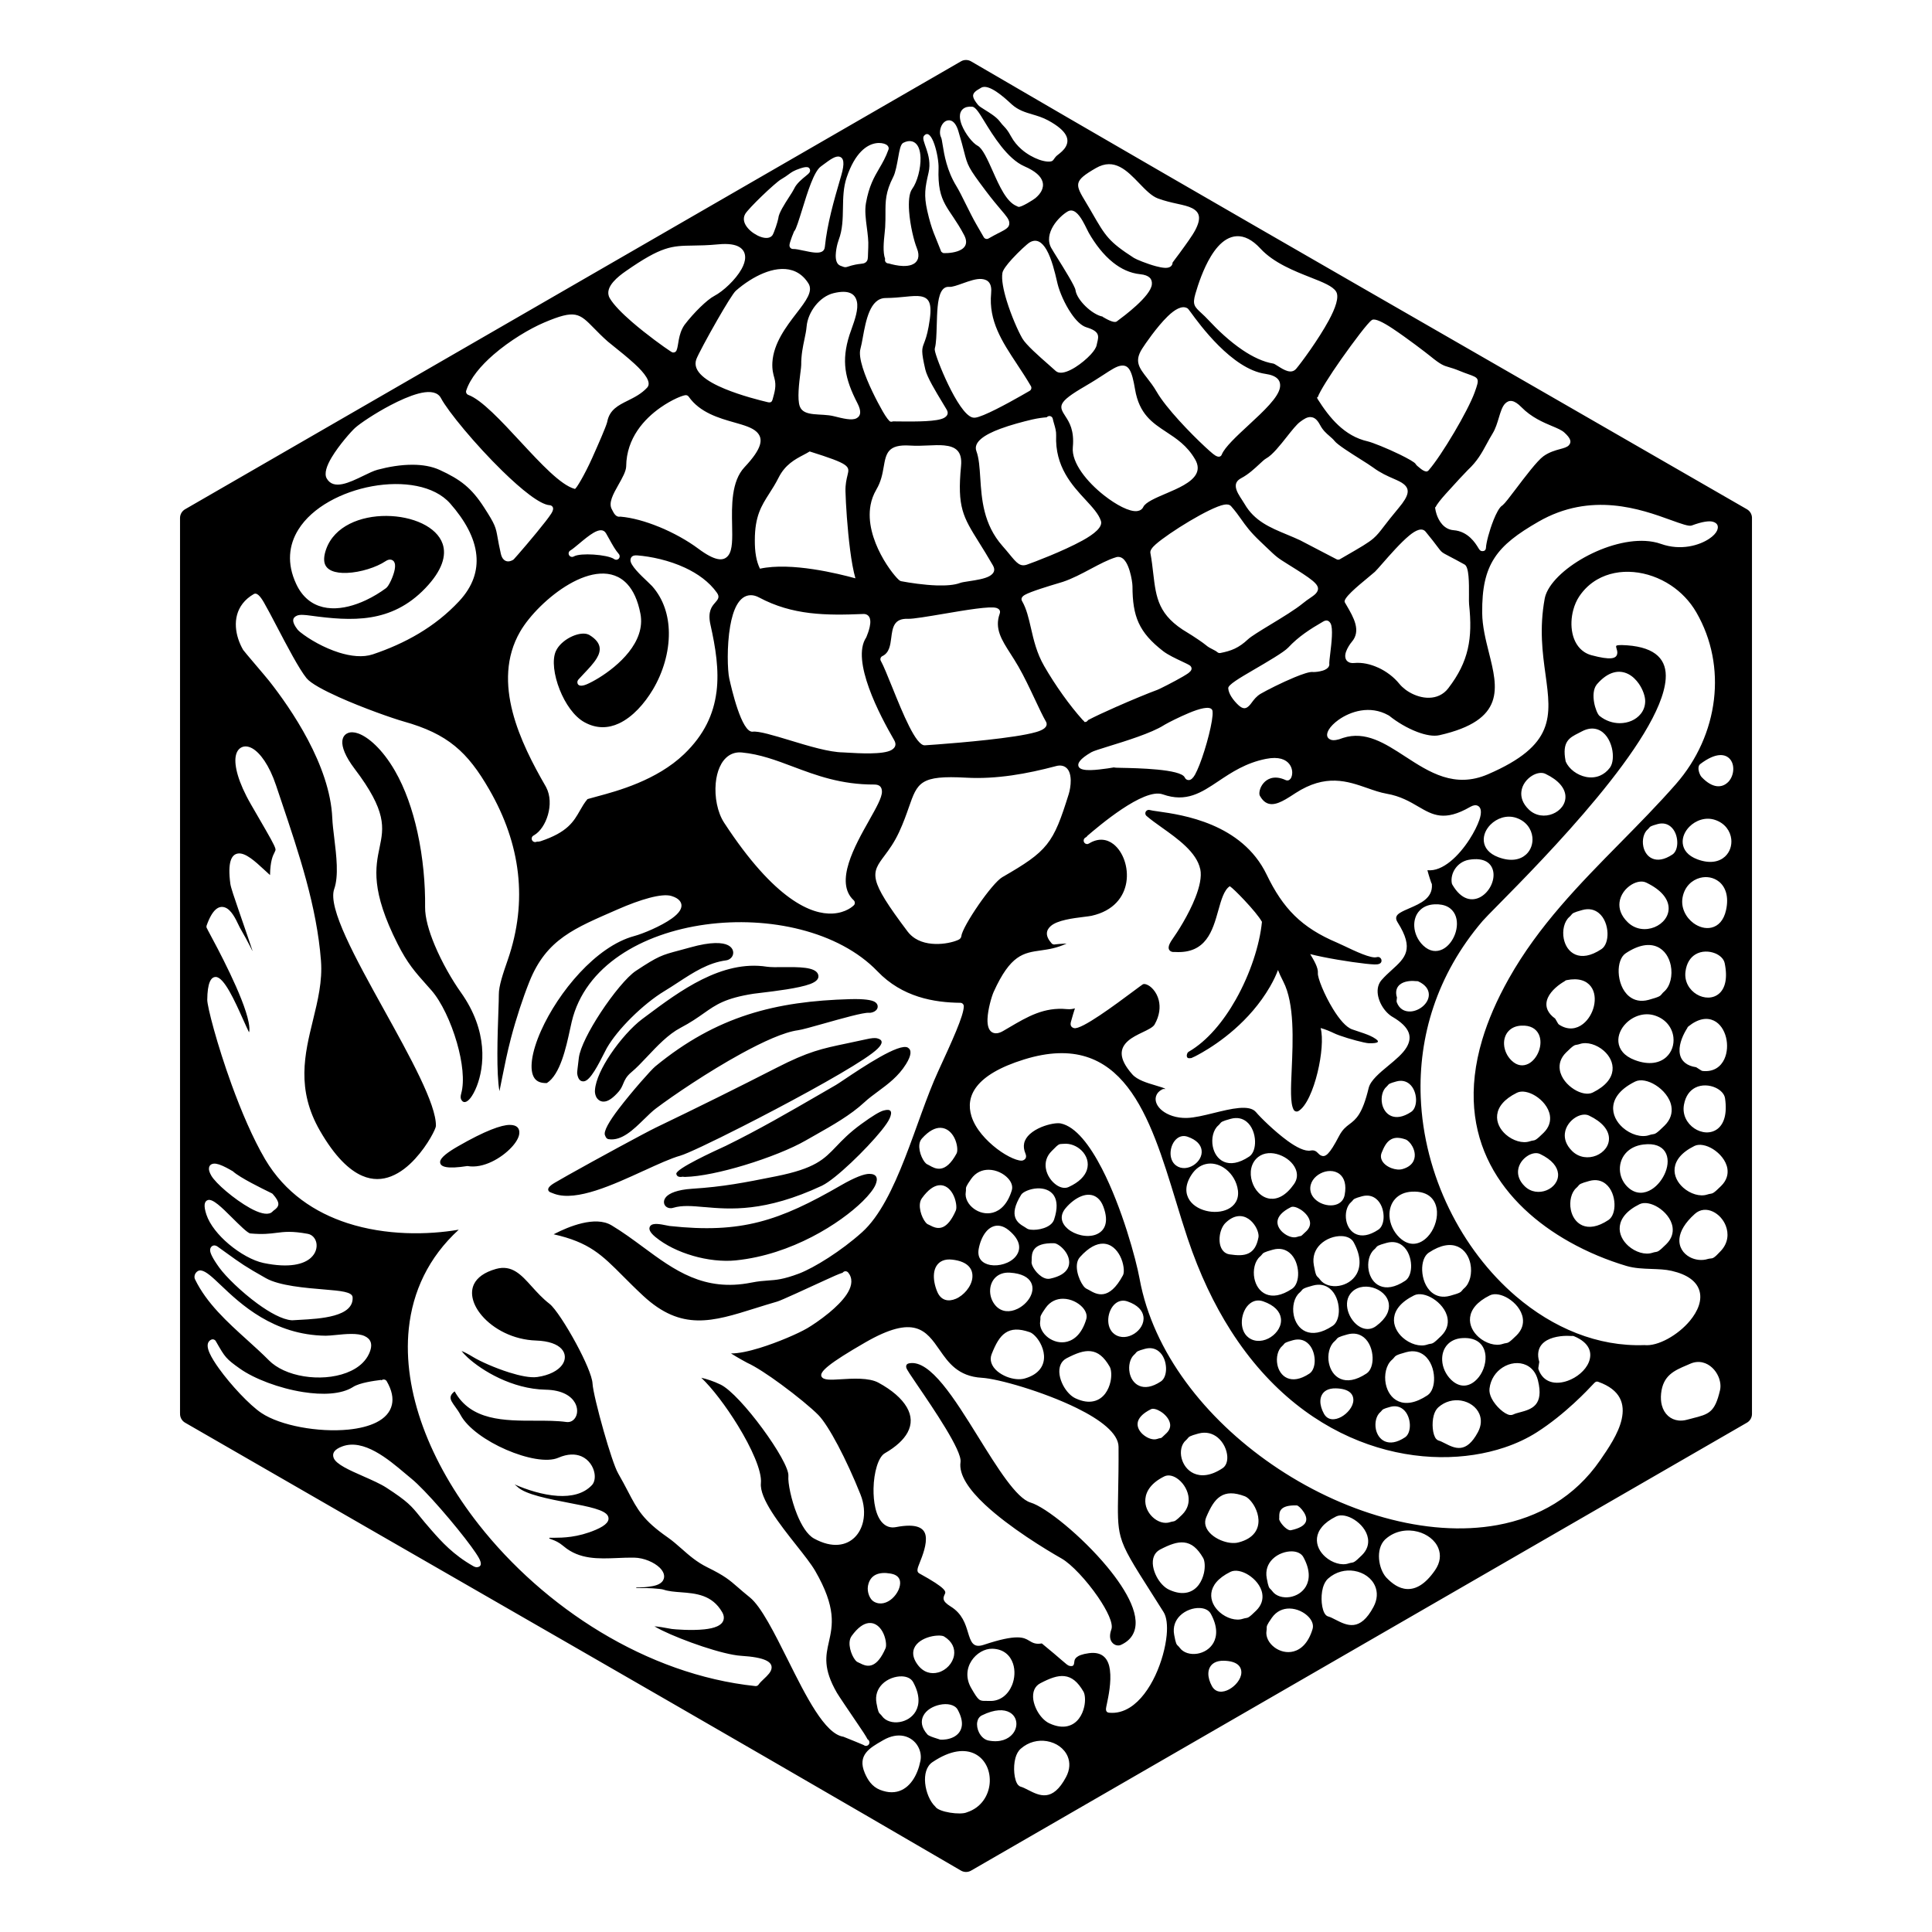 <?xml version="1.0" encoding="UTF-8"?>
<!-- Uploaded to: ICON Repo, www.iconrepo.com, Generator: ICON Repo Mixer Tools -->
<svg fill="#000000" width="800px" height="800px" version="1.1" viewBox="144 144 512 512" xmlns="http://www.w3.org/2000/svg">
 <path d="m191.71 518.55v-237.27c0-0.988 0.535-1.852 1.332-2.316l205.63-118.71c0.852-0.492 1.863-0.457 2.66 0 68.312 39.852 137.12 79.168 205.63 118.71 0.906 0.523 1.387 1.492 1.328 2.477v237.27c0 1.012-0.559 1.891-1.391 2.344l-205.56 118.68c-0.855 0.492-1.863 0.457-2.66 0-68.316-39.852-137.12-79.16-205.63-118.71-0.906-0.523-1.391-1.5-1.332-2.477zm390.24-42.562c0.328-0.117 0.523-0.148 0.672-0.168 0.73-0.105 0.969-0.137 2.945-2.09 1.469-1.445 1.898-3.035 1.672-4.559l-0.008-0.043c-0.172-1.07-0.68-2.094-1.375-2.981-0.672-0.863-1.527-1.613-2.43-2.18-1.703-1.066-3.625-1.488-4.926-0.844-3.504 1.73-4.992 3.832-5.238 5.836-0.125 1.031 0.078 2.016 0.504 2.922 0.41 0.863 1.035 1.648 1.773 2.305 1.844 1.637 4.477 2.477 6.402 1.797zm16.496-79.375c-0.754-0.297-1.629-0.465-2.516-0.434-0.898 0.023-1.816 0.254-2.629 0.75-1.309 0.797-2.344 2.242-2.637 4.574-0.332 2.684 1.082 4.863 2.977 6.004 0.945 0.57 2.023 0.879 3.07 0.867 1.09-0.02 2.141-0.383 2.988-1.172 1.43-1.34 2.203-3.891 1.352-7.996l-0.012-0.031c-0.238-1.094-1.266-2.047-2.59-2.566zm2.539 28.016c0.781-1.695 0.895-3.82 0.43-5.699-0.48-1.941-1.582-3.66-3.219-4.449-1.766-0.852-4.07-0.625-6.754 1.531l-0.012 0.008c-0.148 0.117-0.25 0.281-0.305 0.457-0.375 0.582-1.012 1.672-1.445 2.863-0.367 1.016-0.645 2.168-0.582 3.262 0.055 1.215 0.504 2.344 1.602 3.164 0.68 0.512 1.59 0.879 2.801 1.059l1.328 0.852c0.137 0.09 0.285 0.133 0.434 0.145 2.914 0.285 4.777-1.137 5.723-3.184zm-19.258 34.543c1.59-0.992 2.922-2.742 3.637-4.559 0.75-1.902 0.832-3.938-0.117-5.41-0.918-1.418-2.719-2.262-5.695-1.902-2.141 0.254-3.727 1.148-4.773 2.363-0.594 0.691-1.012 1.48-1.25 2.32-0.238 0.82-0.309 1.695-0.203 2.555 0.191 1.582 0.957 3.129 2.277 4.273 2.027 1.742 4.242 1.547 6.125 0.363zm5.039-59.34c-0.207-1.043-0.613-2.055-1.195-2.902-0.613-0.887-1.43-1.613-2.453-2.047-2.004-0.855-4.773-0.594-8.301 1.754-1.297 0.863-1.934 2.887-1.855 5.051 0.043 1.156 0.281 2.367 0.727 3.465 0.453 1.125 1.137 2.148 2.047 2.887 1.305 1.055 3.023 1.523 5.184 0.93 2.898-0.805 3.059-1 3.539-1.617 0.105-0.137 0.242-0.316 0.535-0.559 1.68-1.43 2.309-4.352 1.773-6.957zm-28.348-7.027c0.18 0.867 0.512 1.715 1.004 2.43 0.52 0.75 1.203 1.355 2.07 1.727 1.684 0.719 3.992 0.504 6.922-1.445 1.105-0.738 1.652-2.445 1.59-4.262-0.035-0.965-0.23-1.969-0.602-2.879-0.379-0.945-0.953-1.805-1.719-2.422-1.102-0.895-2.559-1.293-4.379-0.785-2.41 0.668-2.547 0.84-2.969 1.375-0.082 0.105-0.191 0.242-0.418 0.434-1.41 1.203-1.945 3.648-1.5 5.832zm1.867 71.793c0.172 0.867 0.504 1.707 1 2.422 0.52 0.75 1.203 1.355 2.07 1.727 1.684 0.719 3.988 0.504 6.91-1.441l0.047-0.035c1.078-0.75 1.605-2.434 1.543-4.227-0.035-0.957-0.23-1.965-0.602-2.875-0.379-0.941-0.953-1.797-1.719-2.414-1.094-0.895-2.555-1.285-4.367-0.785-2.41 0.668-2.547 0.84-2.965 1.367-0.09 0.105-0.195 0.25-0.418 0.434-1.41 1.203-1.945 3.648-1.5 5.824zm-50.027-28.098c0.137 0.668 0.398 1.32 0.781 1.875 0.406 0.59 0.945 1.066 1.625 1.355 1.316 0.559 3.094 0.406 5.332-1.082 0.887-0.594 1.32-1.934 1.273-3.352-0.031-0.73-0.18-1.504-0.465-2.195-0.293-0.73-0.738-1.398-1.332-1.879-0.867-0.703-2.016-1.016-3.438-0.625-1.852 0.512-1.969 0.656-2.309 1.094-0.055 0.066-0.125 0.156-0.273 0.285-1.105 0.941-1.527 2.84-1.191 4.523zm88.355-4.262c-0.773-0.352-1.68-0.57-2.602-0.594-0.941-0.023-1.902 0.156-2.777 0.613-1.391 0.73-2.539 2.137-2.965 4.481-0.5 2.715 0.84 5.012 2.727 6.285 0.941 0.637 2.043 1.023 3.125 1.07 1.125 0.047 2.231-0.262 3.148-1.012 1.555-1.281 2.504-3.832 1.879-8.051-0.172-1.137-1.184-2.18-2.535-2.789zm-17.512 12.566c0.383-0.137 0.602-0.168 0.781-0.191 0.785-0.113 1.043-0.148 3.231-2.305 1.629-1.605 2.094-3.367 1.828-5.051-0.184-1.184-0.742-2.309-1.512-3.289-0.742-0.953-1.695-1.785-2.684-2.402-1.875-1.18-3.988-1.648-5.41-0.945-3.887 1.922-5.535 4.238-5.801 6.449-0.137 1.125 0.09 2.215 0.559 3.207 0.453 0.953 1.141 1.82 1.957 2.547 2.035 1.805 4.934 2.731 7.051 1.98zm-17.578-29.457c1.418-1.105 2.453-2.879 2.879-4.695 0.441-1.875 0.25-3.828-0.809-5.231-1.137-1.504-3.203-2.332-6.449-1.672l-0.023 0.008c-0.195 0.043-0.363 0.137-0.488 0.281-0.59 0.34-1.594 0.98-2.469 1.797-0.773 0.707-1.512 1.578-1.945 2.535-0.48 1.066-0.602 2.231-0.023 3.426 0.355 0.727 0.977 1.453 1.934 2.137l0.762 1.309c0.078 0.137 0.195 0.25 0.328 0.328 2.367 1.527 4.602 1.125 6.309-0.219zm-14.633 34.93c-0.625 0.379-1.215 0.918-1.68 1.559-0.465 0.656-0.805 1.43-0.898 2.277-0.148 1.34 0.297 2.828 1.75 4.254 1.684 1.652 3.965 1.809 5.766 1.082 0.91-0.363 1.707-0.957 2.262-1.703 0.582-0.785 0.898-1.727 0.805-2.75l-0.008-0.031c-0.172-1.707-1.516-3.59-4.754-5.141-0.918-0.441-2.152-0.219-3.242 0.445zm36.715-26.164c0.719-0.66 1.242-1.488 1.559-2.391 0.309-0.895 0.41-1.855 0.305-2.809-0.262-2.398-1.844-4.762-4.832-5.762-2.891-0.977-5.867 0.148-7.746 2.055-0.672 0.68-1.207 1.457-1.555 2.289-0.363 0.855-0.531 1.762-0.441 2.66 0.184 1.902 1.477 3.703 4.375 4.785 3.801 1.422 6.621 0.754 8.336-0.828zm-36.598 1.816c1.242-0.617 2.262-1.93 2.797-3.379 0.543-1.469 0.617-3.125-0.008-4.438-0.691-1.441-2.152-2.441-4.66-2.309-1.465 0.078-2.57 0.613-3.328 1.41-0.457 0.477-0.781 1.043-0.98 1.66-0.195 0.594-0.273 1.242-0.238 1.898 0.078 1.523 0.773 3.125 2.004 4.301 1.5 1.43 3.059 1.523 4.41 0.855zm13.633-5.254c-0.328 0.117-0.523 0.148-0.672 0.172-0.73 0.102-0.969 0.137-2.945 2.082-1.48 1.457-1.902 3.066-1.66 4.602 0.168 1.07 0.672 2.094 1.367 2.988 0.672 0.863 1.527 1.605 2.43 2.172 1.703 1.066 3.625 1.488 4.926 0.844 3.504-1.73 5-3.828 5.242-5.836 0.117-1.023-0.082-2.016-0.512-2.914-0.41-0.867-1.035-1.652-1.773-2.309-1.844-1.637-4.477-2.477-6.402-1.797zm-13.191 25.773c0.328-0.117 0.523-0.145 0.68-0.168 0.727-0.102 0.965-0.137 2.941-2.082 1.488-1.465 1.902-3.07 1.668-4.602-0.172-1.078-0.68-2.094-1.375-2.988-0.672-0.863-1.527-1.613-2.43-2.18-1.703-1.066-3.625-1.488-4.926-0.844-3.512 1.738-5 3.832-5.238 5.844-0.125 1.023 0.078 2.012 0.504 2.914 0.41 0.867 1.035 1.652 1.773 2.309 1.844 1.629 4.477 2.477 6.402 1.793zm26.902-68.004c-0.77 0.477-1.5 1.129-2.066 1.918l-0.035 0.055c-0.555 0.797-0.953 1.727-1.066 2.742-0.184 1.641 0.363 3.465 2.16 5.223 2.07 2.035 4.867 2.227 7.094 1.332 1.117-0.453 2.102-1.184 2.777-2.094 0.707-0.945 1.09-2.094 0.969-3.332-0.195-2.113-1.867-4.449-5.934-6.402-1.09-0.52-2.578-0.25-3.902 0.559zm23.215-0.781c-0.707-0.578-1.535-0.945-2.402-1.117-0.855-0.168-1.754-0.133-2.617 0.09-2.16 0.559-4.117 2.309-4.648 5.176-0.512 2.773 0.898 5.348 2.887 6.824 0.715 0.523 1.5 0.91 2.305 1.125 0.828 0.219 1.684 0.25 2.5 0.055 1.727-0.422 3.215-1.844 3.828-4.637 0.805-3.652-0.18-6.148-1.844-7.516zm-2.969 99.98c0.281-0.09 0.465-0.102 0.613-0.113 0.75-0.059 1.023-0.082 2.832-2.035 1.98-2.125 2.113-4.637 1.285-6.711-0.328-0.82-0.809-1.57-1.387-2.203-0.582-0.629-1.273-1.148-2.004-1.492-1.57-0.738-3.34-0.695-4.777 0.594-2.684 2.398-3.863 4.59-4.074 6.414-0.137 1.172 0.113 2.207 0.617 3.07 0.504 0.852 1.25 1.516 2.106 1.98 1.445 0.781 3.254 0.988 4.789 0.492zm-0.113-17.09c0.328-0.117 0.523-0.148 0.68-0.168 0.727-0.105 0.965-0.137 2.941-2.09 1.48-1.457 1.91-3.066 1.668-4.602-0.172-1.07-0.68-2.094-1.375-2.981-0.672-0.863-1.523-1.613-2.422-2.18-1.703-1.066-3.629-1.488-4.934-0.844-3.504 1.73-4.992 3.832-5.238 5.836-0.125 1.023 0.078 2.016 0.504 2.914 0.41 0.867 1.035 1.652 1.773 2.309 1.844 1.637 4.477 2.477 6.402 1.797zm-34.941-20.434c-0.684 0.422-1.34 1.012-1.844 1.719-0.52 0.719-0.887 1.578-0.992 2.512-0.168 1.477 0.328 3.117 1.934 4.695 1.863 1.82 4.367 1.992 6.367 1.195 1-0.406 1.879-1.066 2.492-1.879 0.637-0.855 0.98-1.891 0.875-3.012-0.18-1.891-1.668-3.988-5.289-5.723-0.988-0.477-2.344-0.238-3.539 0.492zm-60.762 27.41c0.148 0.738 0.434 1.457 0.852 2.066 0.445 0.645 1.035 1.168 1.777 1.48 1.441 0.613 3.398 0.441 5.875-1.207 0.965-0.637 1.441-2.106 1.379-3.66-0.031-0.809-0.195-1.66-0.504-2.43-0.328-0.805-0.816-1.535-1.469-2.066-0.945-0.77-2.203-1.113-3.762-0.684-2.043 0.566-2.16 0.719-2.535 1.195-0.059 0.078-0.145 0.18-0.32 0.332-1.207 1.031-1.672 3.117-1.293 4.969zm5.945 13.234c0.172 0.844 0.5 1.66 0.977 2.356 0.5 0.727 1.168 1.32 2.004 1.672 1.637 0.703 3.875 0.492 6.707-1.391l0.078-0.059c1.023-0.742 1.523-2.356 1.465-4.074-0.035-0.93-0.227-1.902-0.582-2.785-0.367-0.91-0.922-1.742-1.672-2.352l-0.023-0.02c-1.066-0.852-2.469-1.219-4.219-0.738-2.332 0.645-2.469 0.809-2.875 1.332-0.082 0.102-0.184 0.23-0.398 0.41-1.367 1.172-1.887 3.539-1.457 5.648zm28.688 28.734c0.73-0.762 1.328-1.738 1.719-2.785 0.395-1.047 0.594-2.18 0.543-3.25-0.148-2.75-1.863-5.082-6.07-4.863-1.75 0.09-3.066 0.727-3.969 1.672-0.543 0.566-0.93 1.238-1.168 1.977-0.23 0.707-0.32 1.48-0.281 2.266 0.09 1.832 0.93 3.754 2.41 5.172 2.481 2.363 5.023 1.695 6.812-0.191zm-70.004-61.625c0.168 0.84 0.492 1.652 0.969 2.344 0.492 0.719 1.16 1.316 2 1.672 1.629 0.691 3.856 0.488 6.676-1.391 1.078-0.715 1.602-2.367 1.543-4.125-0.035-0.922-0.227-1.891-0.582-2.773-0.367-0.91-0.922-1.742-1.66-2.34-1.066-0.863-2.469-1.242-4.231-0.754-2.328 0.637-2.465 0.809-2.867 1.328-0.082 0.105-0.191 0.238-0.395 0.418-1.363 1.16-1.887 3.523-1.453 5.625zm10.391 9.258c0.344 1.117 0.941 2.16 1.727 2.957 0.82 0.84 1.844 1.422 3.004 1.57l0.078 0.008c1.934 0.207 4.172-0.797 6.312-3.867 0.918-1.309 0.965-2.684 0.457-3.938-0.352-0.867-0.969-1.668-1.742-2.328-0.754-0.645-1.668-1.168-2.625-1.504-1.902-0.68-4.016-0.637-5.57 0.578-2.004 1.566-2.363 4.219-1.641 6.527zm46.449 43.188c0.34-0.113 0.535-0.148 0.691-0.168 0.738-0.102 0.977-0.137 2.988-2.117 1.5-1.477 1.934-3.106 1.684-4.66-0.172-1.094-0.684-2.125-1.391-3.027-0.68-0.875-1.547-1.637-2.465-2.207-1.727-1.082-3.676-1.512-4.992-0.863-3.562 1.762-5.07 3.891-5.32 5.926-0.125 1.043 0.082 2.047 0.52 2.957 0.418 0.879 1.047 1.68 1.797 2.344 1.875 1.652 4.539 2.512 6.492 1.816zm-38.305-29.73c1.156 1.023 2.719 1.582 3.789 1.203 0.398-0.145 0.66-0.191 0.867-0.215l0.043-0.008c0.203-0.031 0.27-0.043 1.566-1.316 0.82-0.816 1.066-1.668 0.941-2.465-0.102-0.617-0.41-1.227-0.84-1.777-0.445-0.57-1.031-1.082-1.641-1.469-0.988-0.617-2.004-0.918-2.566-0.637-2.387 1.18-3.391 2.477-3.547 3.652l-0.008 0.031c-0.059 0.535 0.047 1.07 0.285 1.566 0.25 0.531 0.645 1.016 1.105 1.434zm-7.519 12.227c0.18 0.875 0.512 1.719 1.004 2.434 0.512 0.742 1.203 1.355 2.066 1.727 1.691 0.719 4 0.504 6.934-1.453 1.105-0.738 1.648-2.441 1.582-4.262-0.035-0.957-0.238-1.965-0.602-2.875-0.379-0.945-0.953-1.805-1.719-2.422-1.102-0.891-2.559-1.293-4.379-0.785-2.41 0.668-2.555 0.84-2.969 1.375-0.078 0.102-0.184 0.238-0.418 0.434-1.41 1.203-1.945 3.648-1.5 5.824zm-4.523-24.219c-0.531-2.195-1.902-4.047-3.594-5.141-0.727-0.469-1.512-0.809-2.32-0.977-0.82-0.18-1.672-0.18-2.5 0.023-1.391 0.34-2.715 1.238-3.754 2.852-1.773 2.727-1.629 5.012-0.492 6.711l0.031 0.047c1.078 1.566 3.023 2.566 5.062 2.914 2.023 0.344 4.184 0.055 5.699-0.957 1.602-1.07 2.5-2.875 1.867-5.473zm50.418 13.168c0.805-0.84 1.453-1.918 1.887-3.07 0.434-1.148 0.66-2.398 0.602-3.57-0.16-3.012-2.043-5.559-6.652-5.32-1.918 0.102-3.356 0.793-4.344 1.832-0.59 0.613-1.012 1.352-1.273 2.152-0.258 0.785-0.355 1.629-0.316 2.488 0.105 2.016 1.023 4.129 2.652 5.688 2.707 2.582 5.481 1.855 7.445-0.203zm37.133 38.156c1.203-0.43 2.375-1.105 3.344-1.941 0.992-0.852 1.793-1.867 2.231-2.945 1.023-2.492 0.285-5.195-3.922-6.934l-0.02-0.008c-0.18-0.07-0.375-0.09-0.555-0.047-0.672-0.043-1.863-0.082-3.082 0.078l-0.02 0.008c-1.148 0.148-2.402 0.453-3.445 1.035-1.148 0.645-2.047 1.613-2.297 3.059-0.137 0.762-0.078 1.652 0.23 2.684l-0.238 1.543c-0.023 0.156-0.008 0.305 0.035 0.445 1.293 3.629 4.637 4.125 7.731 3.023zm-60.566-25.172c0.891-0.148 1.785-0.477 2.582-0.988 0.809-0.52 1.516-1.219 2.023-2.106 1.113-1.965 1.238-4.797-0.773-8.461-0.566-1.035-1.773-1.57-3.184-1.617-0.934-0.035-1.969 0.137-2.957 0.512-0.992 0.375-1.953 0.953-2.727 1.73-1.316 1.309-2.102 3.16-1.668 5.5 0.477 2.606 0.645 2.762 1.16 3.242l0.055 0.043c0.09 0.09 0.215 0.215 0.375 0.445 1.047 1.465 3.102 2.043 5.113 1.703zm9.73 38c0.137 0.672 0.398 1.32 0.781 1.875 0.406 0.59 0.945 1.066 1.625 1.355 1.316 0.559 3.094 0.406 5.332-1.082 0.887-0.59 1.32-1.93 1.273-3.352-0.031-0.727-0.18-1.5-0.465-2.195-0.293-0.73-0.738-1.398-1.34-1.887l-0.031-0.02c-0.863-0.684-2-0.988-3.402-0.602-1.855 0.512-1.969 0.656-2.316 1.094-0.047 0.07-0.117 0.156-0.273 0.285-1.102 0.945-1.523 2.84-1.184 4.523zm-26.098-17.086c0.148 0.738 0.434 1.457 0.855 2.066 0.441 0.637 1.035 1.168 1.773 1.48 1.441 0.613 3.402 0.441 5.879-1.207 0.957-0.645 1.434-2.106 1.379-3.66-0.031-0.809-0.203-1.668-0.512-2.434-0.32-0.805-0.809-1.531-1.469-2.066-0.945-0.77-2.195-1.105-3.754-0.68-2.047 0.566-2.164 0.719-2.539 1.195-0.059 0.078-0.137 0.18-0.32 0.332-1.207 1.031-1.672 3.117-1.293 4.969zm13.664-0.406c0.18 0.875 0.512 1.715 1.004 2.43 0.512 0.75 1.203 1.355 2.066 1.727 1.684 0.719 3.988 0.504 6.914-1.445 1.105-0.738 1.648-2.441 1.582-4.254-0.035-0.957-0.23-1.965-0.602-2.875-0.379-0.945-0.953-1.805-1.719-2.422l-0.059-0.043c-1.09-0.855-2.523-1.23-4.309-0.738-2.41 0.668-2.547 0.84-2.965 1.375-0.082 0.102-0.191 0.238-0.418 0.43-1.41 1.207-1.945 3.648-1.5 5.82zm37.496-26.309c-0.195-0.965-0.566-1.898-1.113-2.691-0.566-0.82-1.32-1.492-2.273-1.898-1.863-0.793-4.422-0.555-7.676 1.617-1.207 0.809-1.805 2.684-1.73 4.688 0.043 1.066 0.262 2.184 0.668 3.191 0.43 1.047 1.055 1.992 1.902 2.68 1.207 0.98 2.809 1.418 4.812 0.863 2.672-0.738 2.828-0.93 3.277-1.5 0.102-0.133 0.227-0.297 0.48-0.504 1.555-1.332 2.141-4.035 1.648-6.445zm8.586 21.195c0.332-0.117 0.523-0.145 0.68-0.168 0.727-0.102 0.965-0.137 2.945-2.082 1.48-1.465 1.902-3.07 1.66-4.602-0.172-1.078-0.68-2.102-1.367-2.988-0.672-0.863-1.535-1.613-2.43-2.18-1.703-1.066-3.629-1.488-4.926-0.844-3.512 1.738-5 3.832-5.242 5.844-0.125 1.023 0.078 2.012 0.504 2.914 0.41 0.867 1.035 1.652 1.773 2.309 1.844 1.629 4.481 2.477 6.402 1.793zm-31.016 10.645c0.195 0.965 0.57 1.898 1.113 2.684 0.566 0.828 1.328 1.5 2.277 1.902 1.855 0.793 4.414 0.547 7.672-1.617 1.207-0.809 1.805-2.684 1.73-4.688-0.035-1.066-0.254-2.184-0.668-3.195-0.422-1.043-1.055-1.988-1.898-2.672-1.207-0.98-2.816-1.418-4.82-0.863-2.672 0.738-2.82 0.93-3.273 1.5-0.102 0.133-0.23 0.297-0.488 0.512-1.555 1.32-2.137 4.023-1.648 6.438zm-24.391-18.215c0.184 0.898 0.531 1.766 1.043 2.504 0.531 0.773 1.238 1.398 2.129 1.777 1.738 0.738 4.125 0.52 7.148-1.5 1.137-0.754 1.695-2.512 1.629-4.387-0.043-0.992-0.242-2.035-0.625-2.969-0.395-0.977-0.98-1.863-1.773-2.5-1.129-0.918-2.629-1.328-4.504-0.809-2.492 0.684-2.637 0.867-3.059 1.418-0.09 0.105-0.195 0.242-0.441 0.453-1.453 1.238-2.004 3.762-1.547 6.012zm-18.059-24.523c-0.793 0.75-1.344 2.035-1.535 3.352-0.105 0.738-0.105 1.512 0.02 2.207 0.145 0.762 0.441 1.445 0.918 1.957 0.418 0.445 0.957 0.754 1.625 0.852 2.125 0.316 3.754 0.352 5.035-0.262 1.355-0.656 2.203-1.941 2.641-4.238 0.137-0.684-0.172-1.898-0.844-2.981-0.445-0.719-1.047-1.418-1.793-1.918-0.797-0.531-1.738-0.84-2.797-0.715-1.023 0.117-2.125 0.645-3.266 1.742zm49.469-15.852c0.535-0.719 0.707-1.527 0.656-2.328-0.047-0.738-0.297-1.453-0.625-2.059-0.5-0.93-1.254-1.66-1.816-1.852-1.816-0.629-3.082-0.555-4.117 0.156-0.969 0.656-1.602 1.82-2.242 3.434l-0.031 0.094c-0.18 0.512-0.172 1.004-0.031 1.477 0.172 0.57 0.547 1.078 1.035 1.492 0.445 0.379 0.992 0.695 1.566 0.922l0.082 0.031c0.988 0.375 2.094 0.5 2.934 0.25 1.25-0.355 2.078-0.934 2.59-1.617zm-16.449 34.711c-1.078 1.457-1.059 3.402-0.387 5.137 0.332 0.863 0.84 1.68 1.445 2.356 0.629 0.695 1.379 1.242 2.184 1.543 1.18 0.434 2.445 0.352 3.629-0.531 2.785-2.066 3.629-4.172 3.352-5.961-0.168-1.066-0.727-2-1.516-2.727-0.754-0.695-1.727-1.215-2.754-1.504-2.137-0.594-4.562-0.191-5.949 1.691zm-10.566-27.531c0.168 1.523 1.285 2.719 2.672 3.41 0.68 0.332 1.434 0.547 2.18 0.625h0.031c0.781 0.078 1.559-0.012 2.227-0.285 0.992-0.406 1.742-1.191 1.98-2.43 0.535-2.766-0.113-4.527-1.262-5.492l-0.059-0.047c-0.715-0.57-1.594-0.832-2.504-0.832-0.863-0.008-1.75 0.219-2.535 0.625-1.66 0.84-2.934 2.469-2.727 4.426zm-10.469 38.953c0.844-0.547 1.57-1.297 2.055-2.137 0.512-0.887 0.754-1.887 0.602-2.898-0.258-1.695-1.617-3.363-4.719-4.438-1.328-0.453-2.5-0.168-3.445 0.566-0.645 0.492-1.168 1.207-1.535 2.012-0.355 0.781-0.582 1.66-0.637 2.535-0.113 1.75 0.422 3.512 1.816 4.535 1.793 1.309 4.102 0.977 5.867-0.172zm-20.453-45.57c0.668-0.434 1.238-1.023 1.617-1.684 0.406-0.707 0.602-1.512 0.477-2.328-0.203-1.352-1.273-2.664-3.688-3.504-1.078-0.375-2.035-0.145-2.801 0.453-0.512 0.398-0.93 0.965-1.219 1.602-0.281 0.605-0.453 1.297-0.5 1.98-0.09 1.379 0.344 2.785 1.457 3.594 1.434 1.047 3.266 0.793 4.66-0.113zm-16.973 55.035c0.145 0.719 0.422 1.422 0.832 2.016 0.434 0.625 1.012 1.137 1.738 1.445 1.406 0.602 3.32 0.43 5.731-1.172 0.941-0.629 1.41-2.059 1.352-3.582-0.031-0.793-0.191-1.617-0.492-2.367l-0.023-0.047c-0.316-0.77-0.785-1.465-1.41-1.969-0.93-0.75-2.152-1.082-3.676-0.66-1.992 0.547-2.113 0.703-2.481 1.168-0.059 0.078-0.137 0.18-0.297 0.316l-0.043 0.035c-1.156 1.016-1.594 3.027-1.227 4.82zm3.516 16.328c1.156 1.031 2.719 1.582 3.789 1.207 0.406-0.145 0.668-0.191 0.867-0.219l0.043-0.008c0.203-0.023 0.27-0.035 1.566-1.316 0.828-0.809 1.066-1.66 0.941-2.457-0.094-0.617-0.406-1.23-0.832-1.777-0.445-0.566-1.004-1.066-1.602-1.441l-0.047-0.031c-0.988-0.617-2-0.918-2.566-0.637-2.387 1.18-3.391 2.469-3.547 3.652v0.031c-0.066 0.535 0.047 1.07 0.281 1.566 0.25 0.531 0.645 1.016 1.105 1.43zm-20.957-77-0.469 0.023c-0.41 0.012-0.625 0.023-1 0.258-0.281 0.172-0.555 0.445-1.117 1.012l-0.605 0.602c-1.418 1.391-1.805 3.023-1.578 4.551 0.137 0.953 0.531 1.867 1.047 2.648 0.52 0.781 1.184 1.434 1.875 1.887 1.035 0.672 2.172 0.906 3.117 0.469 2.82-1.285 4.289-2.891 4.832-4.488 0.328-0.98 0.316-1.957 0.047-2.844-0.262-0.867-0.762-1.66-1.41-2.309-1.23-1.23-3.027-1.977-4.738-1.809zm-9.961 22.316c0.145 0.117 0.32 0.215 0.52 0.285l0.055 0.02c0.684 0.227 1.93 0.23 3.129-0.02 1.227-0.262 2.481-0.797 3.184-1.652 0.203-0.242 0.367-0.523 0.477-0.82l0.02-0.055c0.98-2.969 0.797-4.957 0.02-6.254-0.488-0.816-1.203-1.344-2.016-1.652-0.754-0.293-1.602-0.395-2.414-0.363-1.922 0.07-3.852 0.945-4.297 1.668-3.629 5.809-0.852 7.539 0.816 8.52l0.066 0.043c0.203 0.117 0.379 0.227 0.453 0.285zm1.43 8.844c-0.031 0.172-0.023 0.355 0.012 0.547l0.012 0.055c0.125 0.613 0.66 1.543 1.363 2.328 0.727 0.797 1.668 1.5 2.625 1.66 0.305 0.047 0.602 0.047 0.898-0.02 2.606-0.555 4.012-1.547 4.637-2.695 0.398-0.727 0.488-1.5 0.363-2.25-0.105-0.695-0.398-1.367-0.773-1.957-0.887-1.406-2.391-2.457-3.137-2.481-5.938-0.184-5.981 2.695-5.984 4.367 0 0.105 0.008 0.352-0.012 0.445zm15.312 7.644c1.879 1.082 5.176 2.969 8.906-3.988 0.445-0.832 0.215-3.203-0.805-5.137-0.43-0.82-1-1.594-1.715-2.18-0.754-0.617-1.672-1.016-2.738-1.043-1.715-0.035-3.777 0.918-6.16 3.57-0.25 0.281-0.441 0.602-0.57 0.953-0.441 1.168-0.262 2.703 0.18 4.051 0.434 1.332 1.137 2.555 1.738 3.094l0.066 0.047c0.168 0.145 0.344 0.258 0.531 0.328 0.117 0.043 0.328 0.16 0.566 0.297zm-42.402-33.078c1.527 0.875 4.207 2.41 7.207-3.176 0.375-0.691 0.195-2.629-0.617-4.188-0.344-0.66-0.809-1.281-1.387-1.754-0.625-0.504-1.375-0.832-2.254-0.852-1.379-0.031-3.039 0.727-4.938 2.844-0.215 0.238-0.375 0.512-0.488 0.805-0.355 0.953-0.215 2.191 0.137 3.285 0.344 1.059 0.918 2.047 1.41 2.492 0.168 0.148 0.344 0.262 0.523 0.328 0.102 0.035 0.242 0.117 0.41 0.219zm0.191 15.883c0.172 0.094 0.363 0.195 0.648 0.32 1.594 0.691 3.91 0.953 6.172-4.273 0.328-0.754 0.055-2.875-0.852-4.449-0.367-0.645-0.84-1.219-1.41-1.625-0.629-0.453-1.379-0.695-2.238-0.602l-0.035 0.008c-1.293 0.16-2.797 1.125-4.457 3.422-0.18 0.242-0.309 0.512-0.398 0.793l-0.023 0.094c-0.293 1.016-0.102 2.297 0.273 3.391 0.387 1.137 1.023 2.152 1.535 2.527 0.137 0.094 0.273 0.168 0.41 0.207l0.375 0.184zm36.508 0.945c0.93 0.793 2.195 1.379 3.504 1.668 1.328 0.293 2.719 0.273 3.879-0.156 2.266-0.852 3.629-3.102 2.027-7.398-0.387-1.035-0.898-1.777-1.504-2.289-0.625-0.535-1.34-0.809-2.09-0.867-0.703-0.066-1.441 0.066-2.164 0.34-1.531 0.57-3.059 1.793-4.219 3.16-1.785 2.106-1.125 4.113 0.566 5.547zm-20.566 9.555c1.125 0.207 2.434 0.094 3.625-0.281 1.215-0.379 2.344-1.047 3.082-1.941 1.457-1.762 1.516-4.238-1.797-6.984-0.793-0.656-1.559-1.016-2.297-1.156-0.77-0.145-1.477-0.031-2.125 0.27-0.605 0.281-1.148 0.73-1.613 1.293-0.969 1.172-1.637 2.875-1.941 4.527-0.469 2.559 1.012 3.891 3.066 4.273zm-9.141 8.969c1.047-0.441 2.082-1.25 2.875-2.219 0.805-0.98 1.387-2.16 1.516-3.309v-0.035c0.242-2.254-1.07-4.344-5.332-4.824-1.016-0.117-1.863-0.008-2.555 0.285-0.715 0.297-1.242 0.781-1.625 1.387-0.355 0.57-0.559 1.242-0.645 1.969-0.172 1.512 0.195 3.297 0.844 4.844 1.004 2.402 2.988 2.715 4.914 1.902zm102.18 31.277c0.809-0.445 1.582-1.117 2.152-1.855 0.613-0.785 1.012-1.684 1.031-2.547 0.035-1.672-1.18-3.07-4.648-3.148-1.031-0.023-1.852 0.168-2.469 0.504-0.559 0.309-0.965 0.73-1.23 1.238-0.258 0.48-0.387 1.031-0.398 1.613-0.023 1.055 0.332 2.242 0.945 3.356 1.012 1.832 2.91 1.777 4.617 0.84zm-85.879-28.598c1.34-0.629 2.539-1.719 3.266-2.922 0.793-1.32 1.047-2.801 0.379-4.09-0.703-1.352-2.414-2.398-5.594-2.602-1.617-0.102-2.867 0.379-3.754 1.191-0.465 0.43-0.82 0.945-1.07 1.516-0.242 0.555-0.387 1.16-0.422 1.773-0.102 1.504 0.41 3.125 1.504 4.32 1.602 1.73 3.785 1.719 5.688 0.809zm31.039 6.539c0.762-0.5 1.418-1.168 1.844-1.922 0.457-0.797 0.68-1.703 0.543-2.617-0.23-1.535-1.453-3.035-4.227-3.992-1.203-0.418-2.273-0.156-3.137 0.512-0.578 0.445-1.047 1.09-1.379 1.816-0.32 0.695-0.52 1.48-0.57 2.266-0.102 1.57 0.379 3.16 1.641 4.082 1.617 1.18 3.703 0.887 5.285-0.145zm12.516 33.066c0.207 0.809 0.582 1.602 1.105 2.285 0.535 0.695 1.238 1.293 2.094 1.684 1.879 0.863 4.469 0.75 7.644-1.363 0.922-0.617 1.32-1.773 1.254-3.09-0.047-0.852-0.285-1.777-0.707-2.652l-0.023-0.055c-0.422-0.855-1.016-1.66-1.766-2.297-1.309-1.094-3.066-1.668-5.172-1.09-2.332 0.645-2.469 0.816-2.875 1.332-0.082 0.105-0.184 0.238-0.398 0.418-1.262 1.082-1.625 3.012-1.16 4.824zm-55.031-66.145c0.668 0.488 1.457 0.863 2.305 1.055 0.863 0.195 1.777 0.207 2.684-0.035 2.004-0.531 3.934-2.273 5.035-5.926 0.316-1.059-0.113-2.203-1-3.164-0.578-0.629-1.355-1.203-2.238-1.605-0.879-0.406-1.875-0.66-2.879-0.668-1.703-0.012-3.422 0.66-4.676 2.453-1.387 1.992-1.379 2.203-1.367 2.863l0.008 0.023c0 0.117 0 0.281-0.047 0.547-0.285 1.637 0.66 3.363 2.184 4.465zm19.73 34.188c0.672 0.48 1.465 0.855 2.309 1.055 0.855 0.195 1.773 0.207 2.684-0.035 2-0.535 3.934-2.273 5.027-5.934 0.32-1.055-0.113-2.195-0.992-3.164-0.578-0.629-1.363-1.195-2.238-1.602-0.879-0.406-1.875-0.66-2.879-0.668-1.707-0.02-3.422 0.66-4.676 2.453-1.391 1.988-1.387 2.203-1.367 2.863v0.023c0.008 0.117 0.008 0.281-0.043 0.547-0.293 1.637 0.66 3.356 2.18 4.465zm124.94 19.754c3.023-0.816 6.469-1.75 4.777-8.516l-0.012-0.035c-0.512-2.012-1.652-3.301-3.07-3.969-0.98-0.457-2.078-0.613-3.172-0.488-1.066 0.117-2.141 0.504-3.102 1.125-1.785 1.141-3.191 3.094-3.477 5.629-0.09 0.809 0.137 1.672 0.543 2.504 0.535 1.082 1.398 2.137 2.266 2.934 0.93 0.855 1.93 1.453 2.629 1.527 0.297 0.035 0.578-0.008 0.828-0.125 0.477-0.238 1.117-0.41 1.785-0.59zm-19.906 8.195c2.652 1.352 5.672 2.891 8.797-2.965 0.934-1.754 0.953-3.41 0.379-4.789-0.398-0.945-1.078-1.754-1.934-2.367-0.828-0.594-1.828-1.004-2.902-1.184-1.98-0.328-4.207 0.156-6.027 1.762-0.582 0.52-0.98 1.266-1.219 2.117l-0.012 0.035c-0.297 1.082-0.363 2.363-0.262 3.465 0.113 1.195 0.441 2.25 0.887 2.762 0.195 0.219 0.43 0.379 0.684 0.453l0.035 0.012c0.465 0.133 1.012 0.418 1.578 0.703zm-107.21-19.719c0.816-1.094 1.082-2.34 1-3.562-0.078-1.168-0.477-2.309-1-3.277-0.785-1.457-1.934-2.59-2.762-2.875-2.898-1.004-4.898-0.898-6.492 0.191-1.531 1.043-2.559 2.945-3.617 5.613-0.309 0.781-0.316 1.547-0.094 2.273 0.262 0.852 0.832 1.613 1.582 2.254 0.707 0.602 1.582 1.105 2.504 1.477 1.617 0.637 3.426 0.855 4.777 0.457 2-0.57 3.301-1.48 4.102-2.547zm14.137 8.582c1.344-0.293 2.356-1.059 3.094-2.035 0.695-0.93 1.148-2.059 1.387-3.137 0.355-1.617 0.23-3.219-0.207-3.981-1.535-2.66-3.113-3.887-5.039-4.106-1.832-0.207-3.856 0.555-6.402 1.879-0.742 0.395-1.254 0.969-1.559 1.66-0.363 0.809-0.43 1.762-0.281 2.738 0.137 0.922 0.477 1.875 0.93 2.75l0.035 0.066c0.809 1.516 2.016 2.844 3.285 3.41 1.887 0.875 3.465 1.047 4.762 0.754zm92.488-119.77c1.465-0.719 2.66-2.266 3.297-3.992 0.637-1.73 0.73-3.688 0-5.231-0.805-1.684-2.523-2.844-5.473-2.691-1.719 0.09-3.012 0.715-3.898 1.648-0.535 0.555-0.918 1.215-1.148 1.941-0.23 0.703-0.32 1.465-0.281 2.238 0.09 1.797 0.91 3.688 2.367 5.082 1.75 1.668 3.562 1.777 5.137 1.004zm-8.598 16.484c1.18-0.031 2.41-0.559 3.332-1.34 0.977-0.82 1.641-1.953 1.629-3.137-0.012-1.285-0.785-2.57-2.777-3.492-0.168-0.078-0.352-0.102-0.523-0.07-0.465-0.047-1.172-0.094-1.867-0.02-0.672 0.078-1.406 0.242-2.023 0.594-0.719 0.406-1.266 1.023-1.43 1.957-0.09 0.512-0.047 1.113 0.172 1.805l-0.094 0.844c-0.02 0.168 0.012 0.332 0.07 0.477 0.68 1.754 2.047 2.422 3.512 2.379zm74.781 107.82c4.367-1.102 5.961-1.5 7.344-7.449 0.262-1.141 0.082-2.445-0.434-3.637-0.375-0.863-0.934-1.68-1.625-2.32-0.715-0.672-1.578-1.18-2.547-1.406-1.012-0.238-2.125-0.168-3.285 0.34l-0.91 0.395c-3.32 1.41-6.32 2.703-6.812 7.508-0.117 1.16-0.043 2.215 0.203 3.125 0.305 1.148 0.867 2.09 1.625 2.773l0.059 0.055c0.762 0.668 1.695 1.078 2.742 1.184l0.035 0.008c0.68 0.059 1.398 0.008 2.141-0.195l1.465-0.375zm-109.46 26.012c0.008 0.262 0.008 0.492-0.031 0.727 0.082 0.387 0.492 1.059 1.059 1.691 0.555 0.605 1.215 1.129 1.785 1.227 0.102 0.012 0.195 0.012 0.281-0.008 2.262-0.477 3.402-1.215 3.844-2.023 0.219-0.398 0.262-0.832 0.195-1.262-0.082-0.488-0.305-0.988-0.594-1.445-0.66-1.047-1.547-1.832-1.898-1.844-4.629-0.145-4.637 1.82-4.641 2.941zm-0.031 0.738-0.008 0.043zm-107.41 21.816c1.672 0.977 3.481 0.395 4.824-0.785l0.047-0.043c0.695-0.625 1.273-1.41 1.648-2.231l0.02-0.043c0.344-0.785 0.504-1.582 0.398-2.277-0.137-0.918-0.805-1.691-2.203-1.988l-0.406-0.078c-1.434-0.25-2.777-0.18-3.828 0.328-0.977 0.477-1.719 1.367-2.016 2.773l-0.047 0.242c-0.137 0.773-0.02 1.668 0.293 2.453 0.285 0.727 0.73 1.34 1.266 1.648zm3.231 50.367c2.094 0.43 3.844-0.047 5.25-1.102 1.355-1.012 2.375-2.555 3.07-4.32 0.34-0.855 0.602-1.777 0.793-2.727 0.27-1.305 0.012-2.695-0.668-3.875-0.379-0.668-0.906-1.266-1.543-1.738-0.637-0.477-1.398-0.832-2.254-1.004-1.531-0.309-3.367-0.047-5.391 1.117l-0.352 0.207c-3.297 1.891-6.535 3.785-4.547 8.473l0.02 0.055c0.395 0.906 0.852 1.777 1.469 2.527 0.66 0.809 1.492 1.48 2.578 1.91 0.531 0.207 1.059 0.363 1.578 0.469zm13.066 3.977c0.875 1.457 6.723 2.289 8.383 1.488 3.754-1.215 5.707-4.391 6.012-7.598 0.145-1.578-0.105-3.164-0.738-4.539-0.656-1.41-1.707-2.602-3.137-3.328-2.606-1.328-6.426-1.102-11.293 2.184-1.629 1.102-2.148 3.309-1.922 5.586 0.113 1.172 0.43 2.379 0.879 3.445 0.465 1.102 1.09 2.078 1.816 2.762zm-9.426-22.434c0.82-0.137 1.641-0.441 2.375-0.906l0.047-0.035c0.719-0.469 1.355-1.105 1.809-1.902 1.023-1.797 1.137-4.391-0.695-7.742-0.535-0.969-1.648-1.465-2.957-1.512-0.855-0.031-1.805 0.133-2.715 0.469-0.91 0.344-1.793 0.875-2.5 1.582l-0.055 0.059c-1.172 1.203-1.867 2.879-1.477 5 0.441 2.387 0.602 2.535 1.082 2.981 0.09 0.09 0.215 0.203 0.375 0.43 0.965 1.355 2.856 1.887 4.707 1.578zm-10.578-15.602c0.168 0.09 0.363 0.191 0.648 0.316 1.594 0.691 3.902 0.953 6.164-4.266 0.332-0.762 0.059-2.879-0.844-4.449l-0.047-0.078c-0.355-0.605-0.816-1.16-1.367-1.547-0.629-0.453-1.375-0.695-2.231-0.602l-0.035 0.008c-1.297 0.156-2.801 1.117-4.465 3.422-0.172 0.242-0.305 0.512-0.395 0.793l-0.023 0.09c-0.293 1.023-0.102 2.297 0.273 3.391 0.387 1.141 1.016 2.16 1.535 2.535l0.066 0.043c0.113 0.07 0.227 0.125 0.34 0.168l0.383 0.184zm20.773 2.465c1.047-0.285 2.012-0.898 2.75-1.691 0.742-0.797 1.273-1.805 1.441-2.863 0.273-1.75-0.41-3.617-2.641-4.977-0.637-0.387-2.719-0.34-4.539 0.328-0.805 0.293-1.594 0.707-2.227 1.25l-0.047 0.043c-0.672 0.582-1.16 1.316-1.32 2.195-0.191 1.059 0.102 2.289 1.141 3.684 1.559 2.09 3.613 2.535 5.445 2.027zm4.141 17.078c0.504-0.27 0.977-0.629 1.352-1.113 0.379-0.488 0.66-1.09 0.754-1.82 0.145-1.102-0.133-2.492-1.07-4.242-0.742-1.391-2.797-1.773-4.801-1.332-0.867 0.184-1.75 0.531-2.512 1.004-0.793 0.504-1.453 1.168-1.84 1.957-0.668 1.367-0.531 3.047 1.094 4.887 0.355 0.41 1.594 0.805 2.481 1.082l0.629 0.203c0.125 0.066 0.262 0.102 0.398 0.105 0.691 0.059 2.25-0.047 3.512-0.73zm15.406-13.691c0.367-0.898 0.59-1.879 0.637-2.852 0.055-0.977-0.066-1.957-0.363-2.863-0.73-2.195-2.504-3.891-5.492-3.957-1.016-0.023-2.078 0.281-3.035 0.832l-0.047 0.031c-0.941 0.555-1.797 1.355-2.43 2.332-0.648 1-1.066 2.191-1.094 3.481-0.023 1.195 0.273 2.469 1.016 3.75 1.969 3.422 2.191 3.414 3.953 3.398 0.219 0 0.488 0 0.828 0.012 2.941 0.148 5.027-1.738 6.027-4.164zm4.25 27.746c3.035 1.547 6.492 3.309 10.066-3.398 1.07-2.004 1.094-3.898 0.441-5.469-0.453-1.082-1.23-2.004-2.203-2.707-0.953-0.68-2.102-1.148-3.332-1.352-2.273-0.375-4.832 0.172-6.914 2.016-0.668 0.59-1.113 1.441-1.387 2.402l-0.012 0.043c-0.344 1.254-0.418 2.727-0.297 4 0.125 1.363 0.492 2.57 0.992 3.137 0.215 0.238 0.457 0.406 0.73 0.48 0.566 0.16 1.227 0.492 1.91 0.844zm-4.059-14.863c0.738-0.91 1.066-2.012 0.953-3.027-0.113-1.07-0.691-2.047-1.75-2.648-1.477-0.844-3.934-0.906-7.356 0.773-0.695 0.34-1.094 0.969-1.238 1.719-0.09 0.445-0.082 0.934 0 1.422 0.078 0.457 0.23 0.941 0.453 1.379 0.52 1.055 1.406 1.941 2.539 2.16 3.078 0.594 5.242-0.367 6.398-1.777zm14.473-2.027 0.09-0.023c1.297-0.309 2.285-1.059 3.004-2.016 0.703-0.93 1.148-2.055 1.387-3.137 0.355-1.617 0.23-3.219-0.203-3.981-1.535-2.652-3.117-3.887-5.039-4.106-1.84-0.207-3.863 0.559-6.402 1.887-0.75 0.387-1.254 0.965-1.566 1.652-0.355 0.809-0.422 1.762-0.281 2.742 0.145 0.91 0.477 1.863 0.934 2.75 0.809 1.543 2.035 2.891 3.316 3.477 1.891 0.875 3.469 1.043 4.762 0.754zm42.934-9.789c0.809-0.445 1.582-1.117 2.152-1.855 0.613-0.793 1.012-1.691 1.031-2.547 0.035-1.672-1.18-3.078-4.648-3.152-1.023-0.023-1.844 0.168-2.469 0.512-0.559 0.309-0.965 0.73-1.23 1.238-0.262 0.48-0.387 1.031-0.398 1.613-0.023 1.055 0.332 2.242 0.945 3.356 1.012 1.832 2.91 1.777 4.617 0.84zm-11.211-25.625c1.34-0.297 2.356-1.066 3.094-2.043 0.695-0.93 1.141-2.055 1.387-3.137 0.355-1.617 0.23-3.219-0.207-3.981-1.535-2.652-3.113-3.887-5.039-4.106-1.84-0.207-3.863 0.555-6.402 1.879l-0.07 0.043c-0.707 0.395-1.195 0.953-1.488 1.617-0.363 0.809-0.43 1.762-0.281 2.738 0.145 0.922 0.477 1.875 0.93 2.75 0.805 1.547 2.035 2.898 3.32 3.481 1.887 0.875 3.465 1.043 4.762 0.754zm17.852-15.734c0.84-1.082 1.137-2.316 1.082-3.539-0.047-1.172-0.422-2.32-0.918-3.301-0.754-1.477-1.875-2.637-2.695-2.941-2.875-1.078-4.875-1.016-6.496 0.035-1.555 1.012-2.625 2.887-3.742 5.527-0.328 0.773-0.355 1.543-0.156 2.266 0.238 0.852 0.797 1.629 1.535 2.289 0.691 0.617 1.555 1.148 2.465 1.527 1.613 0.684 3.422 0.953 4.777 0.57l0.02-0.008c1.992-0.523 3.316-1.391 4.129-2.434zm-15.098 31.93c0.82-0.137 1.641-0.441 2.375-0.91l0.047-0.031c0.719-0.469 1.355-1.113 1.809-1.902 1.023-1.805 1.137-4.398-0.695-7.742-0.535-0.969-1.652-1.469-2.965-1.512-0.852-0.035-1.805 0.125-2.707 0.469-0.906 0.34-1.785 0.875-2.492 1.582-1.207 1.203-1.934 2.902-1.535 5.051 0.441 2.387 0.594 2.535 1.078 2.988 0.094 0.082 0.215 0.195 0.379 0.43 0.965 1.352 2.856 1.887 4.707 1.578zm20.488-1.617c0.672 0.488 1.465 0.863 2.305 1.055 0.863 0.195 1.777 0.207 2.684-0.031 2.004-0.535 3.938-2.273 5.035-5.934 0.316-1.059-0.113-2.203-1-3.164-0.578-0.629-1.355-1.195-2.238-1.602-0.875-0.406-1.875-0.66-2.879-0.672-1.703-0.012-3.422 0.668-4.676 2.457-1.387 1.988-1.379 2.203-1.363 2.856v0.023c0 0.125 0 0.281-0.047 0.547-0.285 1.641 0.66 3.363 2.184 4.465zm4.047-13.391c0.82-0.145 1.641-0.441 2.375-0.91l0.047-0.031c0.719-0.469 1.355-1.113 1.809-1.902 1.023-1.805 1.137-4.398-0.695-7.742-0.535-0.969-1.648-1.469-2.957-1.516-0.855-0.031-1.809 0.133-2.715 0.477-0.91 0.34-1.793 0.875-2.5 1.582l-0.055 0.059c-1.172 1.195-1.867 2.879-1.477 4.992 0.441 2.387 0.594 2.535 1.082 2.981 0.09 0.09 0.207 0.203 0.375 0.434 0.965 1.352 2.856 1.879 4.707 1.578zm-31.742-19.855c0.27-0.094 0.43-0.117 0.559-0.137 0.656-0.094 0.863-0.125 2.59-1.828 1.559-1.535 1.945-3.34 1.648-5.016-0.18-0.988-0.594-1.93-1.141-2.731-0.547-0.805-1.238-1.48-1.957-1.945-1.094-0.707-2.297-0.941-3.285-0.453-3.422 1.691-4.812 3.887-5.004 5.949-0.09 0.934 0.07 1.832 0.406 2.648 0.332 0.797 0.832 1.516 1.43 2.102 1.34 1.316 3.191 1.965 4.762 1.41zm19.293 25.609c0.309-0.105 0.5-0.137 0.648-0.16 0.703-0.094 0.934-0.133 2.844-2.012 1.434-1.41 1.844-2.969 1.605-4.457-0.16-1.035-0.656-2.023-1.328-2.887-0.648-0.832-1.477-1.555-2.344-2.102-1.641-1.031-3.504-1.434-4.766-0.809-3.387 1.672-4.824 3.695-5.059 5.641-0.117 0.992 0.078 1.953 0.488 2.82 0.398 0.84 1.004 1.602 1.719 2.231 1.777 1.578 4.324 2.391 6.188 1.73zm24.504 0.25c3.039 1.547 6.496 3.309 10.074-3.398 1.07-2.004 1.09-3.898 0.434-5.469-0.453-1.09-1.227-2.012-2.203-2.707-0.945-0.68-2.102-1.148-3.332-1.352-2.273-0.375-4.832 0.172-6.914 2.016-0.66 0.582-1.105 1.441-1.387 2.402l-0.008 0.043c-0.352 1.25-0.422 2.727-0.305 4 0.125 1.363 0.5 2.57 1 3.137 0.207 0.238 0.453 0.406 0.73 0.48 0.582 0.16 1.23 0.492 1.902 0.844zm18.98-8.129c2.215 0.102 4.731-1.113 7.402-4.981 1.434-2.078 1.57-4.102 0.879-5.824-0.43-1.078-1.184-2.023-2.148-2.777-0.941-0.73-2.082-1.293-3.32-1.613-2.754-0.715-6-0.281-8.496 1.934l-0.203 0.184c-1.281 1.281-1.703 3.227-1.547 5.125 0.148 1.855 0.863 3.715 1.863 4.844l0.184 0.195c1.367 1.406 3.172 2.82 5.387 2.914zm-15.477-6.789c0.316-0.113 0.5-0.137 0.648-0.16 0.703-0.102 0.941-0.137 2.844-2.012 1.422-1.398 1.832-2.934 1.617-4.402l-0.012-0.055c-0.16-1.035-0.648-2.023-1.32-2.887-0.629-0.809-1.441-1.523-2.289-2.066l-0.055-0.035c-1.641-1.031-3.504-1.441-4.773-0.816-3.387 1.672-4.824 3.703-5.059 5.648-0.117 0.988 0.078 1.953 0.488 2.82 0.398 0.84 1.004 1.602 1.719 2.231 1.777 1.578 4.324 2.391 6.188 1.73zm-61.152 19.941c-0.023 0.008-0.008-0.008 0.008-0.02zm-1.75-2.434c0.578-1.582-1.102-5.035-3.535-8.598-2.977-4.352-7.047-8.723-9.668-10.211-4.129-2.344-13.805-8.207-20.285-14.27-4.137-3.867-6.996-7.879-6.484-11.289 0.445-2.953-7.199-14.164-11.449-20.398-1.66-2.434-2.832-4.152-2.926-4.625-0.125-0.605 0.102-1.004 0.73-1.129l0.094-0.02c5.512-0.98 11.938 9.359 18.219 19.477 5.113 8.234 10.133 16.316 13.895 17.434 4.039 1.203 13.555 8.895 20.285 17.012 2.727 3.285 5.016 6.66 6.332 9.723 1.391 3.242 1.715 6.184 0.363 8.422-0.637 1.059-1.641 1.934-3.07 2.578-0.355 0.168-0.875 0.191-1.363 0.02-0.238-0.09-0.48-0.23-0.703-0.43-0.219-0.195-0.41-0.445-0.547-0.75l-0.023-0.059c-0.273-0.66-0.328-1.605 0.137-2.887zm7.481-92.93c3.578 19.531 17.508 37.078 35.035 49.176 9.246 6.387 19.512 11.266 29.789 14.109 10.305 2.863 20.641 3.688 30.008 1.977 10.918-2 20.512-7.457 27.211-17.16 2.129-3.082 4.863-7.062 5.711-10.859 0.91-4.051-0.238-7.797-6.148-9.918l-0.113-0.043c-0.52-0.148-0.785 0.102-1.227 0.578-1.387 1.488-7.473 8.02-15.012 12.828-2.516 1.602-5.402 2.965-8.574 4.023-10.129 3.391-23.102 3.707-36.113-0.844-13.039-4.559-26.117-14.012-36.41-30.156-4.387-6.879-8.27-14.977-11.43-24.426-1.07-3.195-2.078-6.484-3.082-9.793-6.891-22.566-13.965-45.754-40.242-37.625-13.062 4.047-15.578 9.824-13.965 15.031 1.047 3.398 3.938 6.484 6.754 8.645 2.934 2.25 5.973 3.469 6.938 3.066 0.742-0.309 0.992-0.91 0.613-1.82-0.418-1-0.5-1.887-0.34-2.664v-0.02c0.195-0.934 0.75-1.742 1.492-2.434l0.055-0.043c0.816-0.742 1.867-1.344 2.953-1.805 2.082-0.867 4.231-1.203 5.219-0.992 3.957 0.84 7.699 5.773 10.914 12.004 5.297 10.281 9.016 23.969 9.969 29.176zm142.17-131.15c5.594-6.387 9.082-14.238 10.039-22.332 0.93-7.844-0.504-15.922-4.664-23.129-1.719-2.981-4.09-5.398-6.766-7.176-3.027-2.004-6.469-3.207-9.855-3.504-3.414-0.305-6.797 0.328-9.664 1.98-1.84 1.059-3.469 2.555-4.762 4.492-0.691 1.047-1.227 2.277-1.57 3.578-0.543 2.016-0.645 4.227-0.219 6.184 0.441 2.043 1.453 3.832 3.117 4.938 0.566 0.375 1.207 0.672 1.922 0.863 5.094 1.363 6.496 0.895 6.801-0.254 0.137-0.5 0.008-0.957-0.133-1.434-0.07-0.258-0.148-0.531-0.137-0.684 0.02-0.25 0.559-0.422 2.91-0.25 7.777 0.566 10.594 3.953 10.23 8.926-1.172 16.055-32.531 47.844-44.285 59.754-2.129 2.16-3.629 3.676-4.215 4.356-12.27 14.348-17.02 30.824-16.418 46.652 0.398 10.414 3.113 20.543 7.523 29.605 4.41 9.059 10.527 17.066 17.727 23.227 9.832 8.406 21.684 13.383 34.008 12.93 3.59 0.387 8.926-2.648 12.086-6.449 1.059-1.281 1.891-2.652 2.352-4.027 0.48-1.453 0.555-2.902 0.059-4.25-0.785-2.152-2.992-3.965-7.242-4.945-1.652-0.387-3.469-0.445-5.344-0.512-2.203-0.078-4.504-0.156-6.66-0.797-5.027-1.5-10.223-3.625-15.145-6.398-8.574-4.824-16.328-11.617-20.934-20.5-4.594-8.859-6.07-19.832-2.125-33.062 1.516-5.07 3.828-10.473 7.059-16.211 7.879-13.996 18.727-25.012 29.543-35.988 5.016-5.094 10.027-10.18 14.758-15.578zm-150.03 234.83c0.422 3.16-0.406 7.062-0.809 8.984l-0.008 0.035c-0.113 0.531-0.195 0.922-0.219 1.172-0.059 0.672 0.191 1.066 0.844 1.125 1.988 0.191 3.832-0.352 5.504-1.406 2.777-1.754 5.07-4.945 6.731-8.504 1.637-3.512 2.684-7.41 2.992-10.617 0.25-2.629 0-4.863-0.828-6.164l-3.106-4.902c-5.004-7.867-7.297-11.473-8.27-15.062-0.828-3.023-0.762-6.199-0.648-12.051 0.059-3.07 0.133-6.867 0.102-11.758-0.023-3.59-4.836-7.211-11.062-10.27-8.934-4.387-20.91-7.785-25.164-8.027-6.312-0.363-8.883-4.051-11.18-7.356-3.613-5.195-6.648-9.555-19.762-1.988-9.445 5.449-12.254 7.801-11.527 9.059 0.555 0.957 2.465 0.84 4.977 0.684 3.203-0.203 7.57-0.469 10.082 0.895 3.59 1.953 6.176 4.188 7.527 6.523l0.023 0.043c0.625 1.09 0.965 2.195 1.004 3.301 0.035 1.105-0.23 2.231-0.84 3.352-1.023 1.879-2.992 3.742-6.027 5.492-1.754 1.016-2.902 5.148-2.981 9.305-0.035 1.785 0.113 3.594 0.477 5.164 0.379 1.66 1.016 3.09 1.941 4.016 0.922 0.922 2.094 1.363 3.539 1.082 5.516-1.059 7.457 0.242 7.836 2.207 0.43 2.242-0.832 5.41-1.578 7.277-0.555 1.391-0.922 2.328-0.082 2.789 7.414 4.07 7.051 4.852 6.762 5.473-0.465 0.98-0.852 1.82 1.57 3.309 3.047 1.875 3.898 4.672 4.527 6.742 0.793 2.606 1.328 4.363 4.231 3.391 8.883-2.969 10.645-1.91 12.008-1.09 0.91 0.547 1.691 1.016 3.367 0.73 2.629 2.148 4.277 3.578 5.309 4.469 1.129 0.977 1.602 1.391 2.016 1.48 1.117 0.238 1.191-0.262 1.293-1.137 0.059-0.523 0.207-1.742 3.863-2.231 3.797-0.504 5.207 1.695 5.57 4.449zm84.121-211.96c4.094 0.445 8.395-3.863 11.168-8.172 1.195-1.852 2.117-3.707 2.617-5.164 0.637-1.875 0.555-3.301-0.453-3.754-0.512-0.23-1.168-0.156-1.969 0.309-6.856 3.957-9.93 2.152-13.711-0.047-2.285-1.34-4.809-2.816-8.449-3.445-1.672-0.293-3.344-0.875-5.062-1.477-5.344-1.863-11.086-3.875-19.125 1.34l-0.207 0.137c-0.797 0.52-1.602 1.043-2.344 1.469-2.59 1.492-5.035 2.219-6.766-0.785l-0.055-0.07c-0.191-0.32-0.207-0.855-0.066-1.465 0.148-0.648 0.48-1.344 0.988-1.934l0.035-0.047c0.488-0.559 1.141-1.023 1.941-1.266 1.035-0.305 2.332-0.238 3.887 0.477 0.523 0.238 1 0.082 1.344-0.387 0.25-0.34 0.445-1.004 0.418-1.727-0.031-0.672-0.242-1.453-0.77-2.129-0.918-1.184-2.754-2.047-6.184-1.367-5.336 1.055-9.129 3.59-12.59 5.902-4.57 3.059-8.531 5.711-14.77 3.5-5.059-1.793-17.148 8.574-20.031 11.043-0.102 0.082-0.102 0.145-0.082 0.184l-0.344 0.203c-0.344 0.172-0.555 0.555-0.492 0.953 0.07 0.504 0.543 0.852 1.043 0.781 0.113-0.02 0.219-0.066 0.344-0.145l0.008 0.012c2.465-1.531 4.762-1.195 6.512 0.18 1.262 1 2.266 2.523 2.875 4.285 0.625 1.797 0.84 3.832 0.52 5.812-0.629 3.875-3.356 7.562-9.188 8.867l-0.031 0.008c-0.418 0.09-1.172 0.184-2.066 0.293-2.828 0.352-6.992 0.863-8.758 2.434-1.281 1.137-1.504 2.617 0.238 4.574 0.242 0.281 0.617 0.367 0.953 0.273 0.082-0.012 1.602-0.172 3.035-0.227-2.648 1.238-4.863 1.547-6.832 1.828-4.637 0.656-8.047 1.137-12.508 10.98-0.543 1.207-1.543 4.625-1.637 7.172-0.031 0.906 0.047 1.73 0.293 2.367 0.332 0.855 0.922 1.391 1.855 1.441 0.547 0.031 1.203-0.148 1.965-0.59l1.695-0.992c4.789-2.816 9.188-5.402 15.223-4.82 0.828 0.078 1.543-0.02 2.137-0.207-0.293 0.898-0.645 2.07-1.059 3.57-0.25 0.922 0.055 1.465 0.82 1.672 1.918 0.523 11.078-6.309 15.734-9.777 1.34-1 2.297-1.707 2.481-1.816 0.215-0.133 0.543-0.117 0.91 0 0.617 0.195 1.293 0.672 1.891 1.379 0.629 0.73 1.16 1.703 1.441 2.84 0.434 1.793 0.262 4-1.105 6.414-0.41 0.73-1.766 1.387-3.215 2.078-1.344 0.648-2.754 1.328-3.812 2.262-2.117 1.875-2.773 4.477 1.117 8.871 1.32 1.492 3.91 2.266 6.059 2.902 1.387 0.418 2.559 0.762 2.66 0.953l0.008 0.02c0.031 0.102-0.344-0.137-0.816 0.113-0.863 0.453-1.387 1.066-1.605 1.762l-0.02 0.066c-0.203 0.66-0.117 1.363 0.195 2.043 0.293 0.617 0.781 1.219 1.441 1.75 1.441 1.156 3.766 2.023 6.547 1.945 2.035-0.059 4.527-0.672 7.094-1.305 4.617-1.137 9.484-2.332 11.223-0.227 1.047 1.266 4.863 5.062 8.379 7.617 2.316 1.68 4.582 2.84 6.094 2.555 1.055-0.203 1.559 0.297 1.934 0.672 0.23 0.238 0.445 0.453 0.738 0.602l0.066 0.031c1.16 0.559 2.207-0.195 4.777-5.117 0.93-1.777 1.84-2.469 2.738-3.148 1.75-1.32 3.445-2.613 5.125-9.605 0.48-2.012 2.891-4.004 5.242-5.949 1.934-1.602 3.832-3.172 4.832-4.879 1.504-2.578 1.082-5.207-3.762-8.039l-0.055-0.023c-0.316-0.191-0.625-0.418-0.922-0.68-1.172-1.016-2.152-2.5-2.637-4.07-0.469-1.5-0.477-3.07 0.262-4.34l0.035-0.059c0.117-0.195 0.258-0.387 0.418-0.57 0.887-1.023 1.832-1.875 2.707-2.672 3.535-3.203 6.082-5.504 1.543-12.645-0.75-1.184-0.309-1.902 0.602-2.481 0.691-0.441 1.59-0.828 2.516-1.227 2.953-1.281 6.211-2.691 5.981-6.301-0.012-0.184-0.082-0.355-0.184-0.492-0.035-0.102-0.668-1.941-1.004-3.285zm-118.95 9.199c2.34-3.379 4.945-6.57 6.32-7.359 6.027-3.477 9.371-5.652 11.77-8.664 2.398-3.004 3.754-6.731 5.809-13.301 0.281-0.879 0.566-2.363 0.543-3.738-0.02-0.863-0.156-1.703-0.48-2.367-0.406-0.809-1.055-1.367-2.047-1.488-0.406-0.047-0.855-0.012-1.355 0.125l-0.047 0.012c-3.785 1.004-7.734 1.887-11.73 2.457-3.992 0.566-8.039 0.828-12.008 0.605-12.258-0.684-12.938 1.262-15.25 7.894-0.625 1.793-1.379 3.957-2.582 6.559-1.309 2.801-2.691 4.652-3.789 6.129-3.613 4.824-4.559 6.094 6.062 20.191 0.559 0.738 1.227 1.332 1.953 1.805 2.16 1.387 4.856 1.625 7.121 1.434 2.277-0.191 4.215-0.867 4.707-1.238l0.09-0.078c0.082-0.07 0.148-0.156 0.203-0.238 0.082-0.125 0.125-0.258 0.145-0.395 0.148-1.367 2.203-4.914 4.574-8.348zm58.762-9.473c-0.941-4.477-5.969-8.051-10.176-11.043-1.512-1.078-2.926-2.082-4.051-3.059-0.387-0.332-0.43-0.91-0.094-1.297 0.25-0.285 0.637-0.379 0.977-0.27 0.332 0.105 1.125 0.215 2.207 0.367 6.348 0.898 22.184 3.141 28.734 16.734 2.172 4.5 4.488 8.02 7.434 10.906 2.941 2.879 6.527 5.148 11.242 7.141 0.535 0.23 1.168 0.531 1.898 0.875 2.809 1.34 7.199 3.434 8.641 2.957 0.41-0.137 0.855 0.035 1.07 0.387 0.094 0.137 0.148 0.293 0.156 0.469l0.008 0.09c-0.008 0.34-0.156 0.582-0.422 0.742l-0.16 0.082c-0.309 0.133-0.73 0.184-1.254 0.168-0.605-0.02-1.445-0.09-2.434-0.195l-0.031-0.008c-4.039-0.441-10.801-1.547-14.609-2.539l0.031 0.043c0.922 1.535 2.148 3.559 2.012 5-0.113 1.16 1.652 5.664 4.027 9.531l0.031 0.047c1.594 2.59 3.434 4.812 5.074 5.344 2.652 0.863 4.09 1.391 4.684 1.672l0.57 0.285c0.156 0.059 0.285 0.133 0.387 0.215 1.945 1.09 1.309 1.543-1.219 1.488h-0.043c-0.305-0.012-0.809-0.102-1.434-0.238-2.203-0.48-6.289-1.66-7.934-2.481-0.57-0.285-2.231-1.016-3.414-1.309 0.695 2.566 0.262 7.324-0.809 11.742-1.129 4.672-3.012 9.062-5.074 10.254-0.441 0.258-1 0.105-1.254-0.332l-0.035-0.07c-0.898-1.672-0.719-5.695-0.492-10.652 0.332-7.582 0.781-17.445-2.231-23.262-0.625-1.203-1.078-2.219-1.406-3.059-0.422 1.148-1.078 2.617-2.102 4.391-5.414 9.355-13.738 15.023-17.988 17.465-0.832 0.48-1.512 0.832-1.977 1.07-0.203 0.094-0.379 0.18-0.547 0.242l-0.031 0.02c-0.148 0.105-0.34 0.172-0.535 0.172l-0.008-0.02c-1.363 0.281-0.992-1.105-0.73-1.453 0.09-0.113 0.191-0.203 0.309-0.262 4.852-2.816 9.133-7.961 12.441-13.824 3.82-6.766 6.332-14.461 6.926-20.625 0.008-0.059-0.035 0.035-0.09-0.059-0.57-1.113-2.559-3.477-4.539-5.582-1.707-1.816-3.332-3.402-3.902-3.742-1.523 1.004-2.25 3.582-3.027 6.359-1.516 5.422-3.231 11.531-11.426 11.074h-0.172c-0.355 0.012-0.73 0.023-1.105-0.238l-0.035-0.023c-0.613-0.465-0.73-1.309 0.59-3.172 1.23-1.73 4.254-6.379 6.07-11.031 1.07-2.738 1.715-5.457 1.285-7.492zm139.81-22.992c0.781-0.742 1.273-1.832 1.41-2.914 0.148-1.117-0.066-2.266-0.703-3.102l-0.043-0.055c-1.238-1.555-3.82-1.945-7.981 1.219l-0.094 0.082c-0.07 0.066-0.133 0.148-0.18 0.23-0.219 0.398-0.227 0.98-0.09 1.547 0.125 0.512 0.363 1.09 0.629 1.434l0.156 0.184c2.945 3.07 5.387 2.801 6.891 1.367zm-28.641-15.699h0.02c1.102 0 2.16-0.219 3.102-0.625 0.969-0.422 1.809-1.043 2.434-1.82 0.75-0.922 1.191-2.078 1.195-3.387 0.008-1.238-0.602-3.066-1.668-4.606-0.727-1.047-1.672-1.992-2.797-2.57-1.184-0.605-2.555-0.828-4.047-0.375-1.344 0.406-2.777 1.344-4.25 3.039l-0.113 0.145c-0.898 1.16-0.953 3.012-0.672 4.648 0.281 1.648 0.945 3.191 1.422 3.606l0.07 0.055c1.637 1.305 3.523 1.887 5.301 1.891zm-12.191 12.77c0.934 0.703 2.066 1.238 3.266 1.477 1.219 0.238 2.516 0.168 3.731-0.355 0.941-0.41 1.828-1.078 2.582-2.078 0.844-1.117 1.016-3.242 0.531-5.242-0.258-1.043-0.691-2.078-1.293-2.941-0.648-0.91-1.488-1.629-2.527-1.98-1.191-0.398-2.594-0.305-4.188 0.555l-0.793 0.41c-2.457 1.238-4.457 2.25-3.465 7.402l0.055 0.195c0.406 0.945 1.16 1.844 2.102 2.559zm-24.582 33.223 0.055-0.035c1.082-0.645 1.977-1.68 2.555-2.832 0.594-1.191 0.863-2.527 0.66-3.715-0.383-2.242-2.273-3.922-6.484-3.207l-0.105 0.023c-1.457 0.281-2.68 1.148-3.469 2.273-0.797 1.129-1.172 2.539-0.945 3.879l0.02 0.09c0.023 0.105 0.059 0.203 0.113 0.293 2.43 4.207 5.356 4.535 7.609 3.231zm11.973-11.203c0.637-0.59 1.102-1.32 1.379-2.125 0.273-0.793 0.367-1.641 0.273-2.488-0.238-2.117-1.629-4.199-4.273-5.086-2.547-0.855-5.172 0.125-6.832 1.809-0.59 0.594-1.066 1.293-1.375 2.016-0.316 0.762-0.465 1.566-0.387 2.367 0.168 1.691 1.309 3.285 3.867 4.242 3.34 1.25 5.824 0.66 7.344-0.738zm1.578-20.867c-0.684 0.418-1.34 1.004-1.852 1.715-0.52 0.727-0.887 1.578-0.988 2.512-0.168 1.477 0.32 3.117 1.934 4.695 1.855 1.828 4.367 2 6.359 1.195 1.004-0.406 1.887-1.059 2.492-1.879 0.637-0.855 0.98-1.887 0.879-3.012-0.18-1.891-1.668-3.988-5.289-5.723-0.992-0.477-2.344-0.238-3.539 0.5zm51.133 21.418c0.637-0.59 1.102-1.32 1.379-2.125 0.273-0.793 0.363-1.641 0.273-2.488-0.238-2.117-1.637-4.199-4.273-5.086-2.555-0.863-5.176 0.125-6.836 1.809-0.59 0.594-1.059 1.293-1.367 2.016-0.32 0.762-0.465 1.566-0.387 2.363 0.168 1.695 1.305 3.289 3.863 4.25 3.344 1.25 5.832 0.66 7.348-0.738zm-21.66-2.691c0.137 0.672 0.395 1.32 0.781 1.875 0.398 0.59 0.941 1.066 1.625 1.355 1.309 0.559 3.09 0.406 5.324-1.082 0.887-0.59 1.328-1.93 1.273-3.352-0.023-0.73-0.18-1.5-0.457-2.195-0.297-0.73-0.738-1.391-1.34-1.879-0.867-0.703-2.016-1.016-3.438-0.625-1.852 0.512-1.965 0.656-2.309 1.094-0.055 0.07-0.117 0.156-0.273 0.285-1.105 0.941-1.527 2.84-1.184 4.523zm-230.79-161.95c0.191-0.262 0.578-1.238 0.91-2.215 0.285-0.863 0.559-1.773 0.637-2.219l0.023-0.145c0.117-1.32 1.691-3.762 2.867-5.586 0.555-0.855 1.031-1.594 1.281-2.106l0.043-0.082c0.617-1.367 2.203-2.648 3.125-3.391 0.77-0.625 1.273-1.047 1.043-1.727-0.242-0.719-0.977-0.773-2.578-0.238-1.715 0.578-2.266 0.98-3.09 1.59-0.453 0.332-1.004 0.738-1.934 1.281l-0.047 0.023c-0.805 0.465-3.059 2.477-5.16 4.5-2.004 1.941-3.922 3.945-4.344 4.688-0.73 1.293-0.25 2.652 0.762 3.797 0.441 0.504 0.988 0.965 1.566 1.344 0.578 0.387 1.195 0.703 1.777 0.906 1.293 0.465 2.504 0.41 3.117-0.418zm-63.32 159.09c-0.441 0.23-0.605 0.793-0.375 1.23 0.238 0.453 0.793 0.625 1.242 0.387 0.023-0.012 0.09-0.012 0.16-0.012 0.227 0.008 0.477 0.008 0.816-0.102l0.047-0.012c7.141-2.379 8.754-5.207 10.426-8.141 0.566-0.988 1.141-2 1.957-2.969l0.055-0.055c0.02-0.023 1.043-0.305 2.602-0.719 5.195-1.391 15.691-4.215 22.969-11.18 5.402-5.172 7.844-10.68 8.586-16.453l0.02-0.094c0.719-5.731-0.238-11.68-1.613-17.797-0.785-3.5 0.422-4.867 1.191-5.742 0.809-0.922 1.352-1.543 0.523-2.703-2.059-2.902-5.125-5.07-8.473-6.629-4.242-1.969-8.957-2.969-12.641-3.262-1.191-0.09-1.727 0.367-1.793 1.215-0.105 1.367 2.707 4.035 4.535 5.754 0.555 0.531 1.012 0.965 1.207 1.184 3.059 3.453 4.387 7.824 4.434 12.34 0.059 5.207-1.582 10.609-4.231 15.051-2.203 3.688-5.344 7.297-9.008 8.992-2.785 1.293-5.898 1.469-9.145-0.328-2.731-1.504-5.094-4.945-6.551-8.629-1.516-3.828-2.055-7.856-1.023-10.191l0.023-0.043c0.09-0.195 0.191-0.387 0.297-0.566 0.863-1.41 2.414-2.625 4.062-3.352 1.582-0.695 3.215-0.934 4.309-0.434l0.238 0.125c3.273 2 3.137 4.141 1.898 6.172-0.832 1.363-2.137 2.731-3.344 4.004-0.488 0.512-0.957 1.012-1.441 1.547l-0.02 0.023c-0.23 0.262-0.332 0.535-0.309 0.828 0.07 0.91 1.023 1.105 2.527 0.453 0.797-0.344 1.902-0.918 3.137-1.672 5.074-3.117 12.496-9.48 11.043-17.02-0.691-3.59-1.902-6.129-3.469-7.832-1.988-2.16-4.504-2.953-7.242-2.785-2.617 0.156-5.434 1.207-8.152 2.777-5.438 3.137-10.582 8.391-13.008 12.578-3.898 6.731-3.856 14.152-1.992 21.352 1.832 7.059 5.414 13.887 8.719 19.605l0.168 0.309c1.141 2.172 1.156 4.879 0.465 7.289-0.68 2.387-2.035 4.457-3.648 5.398l-0.18 0.102zm-51.527-48.496c3.137 0.98 6.336 1.34 8.949 0.465 4.219-1.418 8.324-3.215 12.176-5.512 3.863-2.305 7.469-5.117 10.68-8.559 3.688-3.953 4.981-8.082 4.582-12.203-0.445-4.711-3.125-9.359-6.926-13.688-4.231-4.812-12.566-6.062-20.727-4.574-3.969 0.727-7.91 2.102-11.312 4.027l-0.055 0.031c-3.426 1.945-6.312 4.449-8.156 7.422-2.523 4.059-3.125 8.949-0.559 14.43 0.398 0.855 0.852 1.617 1.344 2.277 2.082 2.801 4.91 4.004 7.984 4.141 2.969 0.133 6.164-0.75 9.121-2.137 1.934-0.91 3.773-2.027 5.375-3.219 0.727-0.535 1.941-3.152 2.273-4.91 0.09-0.48 0.125-0.934 0.082-1.293-0.07-0.629-0.355-1.082-0.918-1.273l-0.113-0.031c-0.422-0.102-0.922 0.008-1.5 0.398-2.375 1.59-6.598 2.965-10.242 3.094-1.516 0.059-2.914-0.105-3.988-0.566-0.945-0.41-1.637-1.066-1.898-2.035-0.238-0.91-0.145-2.125 0.41-3.688 2.18-6.141 9.152-8.855 15.977-8.812 3.414 0.02 6.777 0.719 9.492 2.027 2.625 1.266 4.617 3.09 5.398 5.375 1.043 3.047-0.043 7.023-4.617 11.781-4.504 4.688-9.383 6.859-14.449 7.684-5.125 0.828-10.492 0.293-15.859-0.434-1.504-0.203-2.84-0.355-3.648-0.02-1.285 0.535-1.5 1.602 0.125 3.703l0.309 0.32 0.367 0.328c2.422 1.945 6.344 4.199 10.312 5.445zm72.863-24.801c0.34 0.281 0.844 0.281 1.191-0.02 0.379-0.34 0.418-0.922 0.082-1.305-0.906-1.023-1.684-2.43-2.512-3.926l-0.863-1.535c-0.672-1.168-1.887-0.992-3.309-0.172-1.18 0.68-2.566 1.832-3.801 2.867-0.957 0.797-1.828 1.523-2.356 1.832-0.441 0.25-0.59 0.809-0.332 1.25 0.25 0.434 0.809 0.59 1.25 0.332l0.059-0.031c0.922-0.488 3.027-0.602 5.184-0.465 2.277 0.148 4.527 0.578 5.41 1.168zm-18.125-9.973c0.613-0.793 1.125-1.488 1.457-2.004 0.648-1 0.742-1.762 0.059-2.152l-0.066-0.035c-0.125-0.059-0.238-0.09-0.367-0.094h-0.023c-2.512-0.148-7.422-4.094-12.508-9.062-7.117-6.945-14.441-15.812-16.281-19.305-0.105-0.203-0.238-0.395-0.387-0.566-1.117-1.254-3.191-1.297-5.672-0.629-2.227 0.602-4.852 1.766-7.367 3.09-4.106 2.16-7.969 4.766-9.309 5.961-1.004 0.895-4.289 4.582-6.242 7.856-1.309 2.191-2.043 4.289-1.293 5.586 1.797 3.113 5.969 1.09 9.711-0.727 1.398-0.68 2.731-1.328 3.738-1.594 2.844-0.762 6.16-1.352 9.371-1.328 2.523 0.012 4.988 0.406 7.109 1.375 2.75 1.262 4.856 2.453 6.688 3.969 1.82 1.504 3.387 3.356 5.062 5.949 2.992 4.625 3.102 5.238 3.606 8.059 0.18 1.016 0.41 2.328 0.844 4.219 0.148 0.656 0.398 1.273 0.895 1.668 0.582 0.457 1.34 0.547 2.352-0.031 0.082-0.047 0.156-0.105 0.215-0.18 0.703-0.738 5.66-6.473 8.402-10.02zm85.789 79.141c1.844-3.266 3.352-5.945 3.344-7.508-0.008-1.219-0.613-1.898-2.043-1.891-8.832 0.035-15.418-2.445-21.504-4.731-4.527-1.707-8.793-3.309-13.574-3.762-1.328-0.125-2.469 0.18-3.426 0.805-1.059 0.695-1.875 1.766-2.453 3.07-0.555 1.238-0.906 2.703-1.047 4.238-0.34 3.625 0.43 7.746 2.207 10.473 13.531 20.727 23.254 24.379 28.754 24.094 1.793-0.094 3.16-0.594 4.09-1.09 0.965-0.512 1.523-1.066 1.578-1.125l0.055-0.066c0.285-0.383 0.23-0.91-0.113-1.227-5.176-4.773 0.273-14.438 4.137-21.277zm-21.059-21.117c4.945 1.504 10.426 3.164 14.109 3.203l1.168 0.066c2.902 0.172 9.445 0.57 11.629-0.691 1.047-0.605 1.41-1.457 0.738-2.625-1.84-3.184-4.773-8.508-6.684-13.836-1.855-5.164-2.766-10.312-0.75-13.34l0.012-0.02c0.047-0.082 0.09-0.168 0.113-0.258 0.203-0.48 0.602-1.523 0.816-2.504 0.133-0.59 0.207-1.195 0.16-1.719-0.066-0.754-0.375-1.352-1.047-1.629-0.227-0.094-0.48-0.145-0.773-0.133l-0.031 0.008c-4.938 0.203-9.645 0.297-14.227-0.262-4.539-0.555-8.961-1.75-13.371-4.106-0.762-0.41-1.488-0.605-2.16-0.613-1.637-0.012-2.867 1.012-3.785 2.66-0.805 1.457-1.367 3.434-1.738 5.57-0.91 5.254-0.707 11.691-0.238 13.828l0.043 0.18c0.492 2.203 3.215 14.301 6.188 13.93 1.605-0.195 5.512 0.988 9.832 2.289zm-85.754-92.727-0.008 0.012c-0.172 0.477 0.078 1.004 0.555 1.18 3.504 1.273 8.707 6.879 13.828 12.406 5.367 5.785 10.656 11.492 14.348 12.492l0.055 0.012c0.316 0.07 2.625-3.82 4.559-8.133 1.762-3.926 3.602-8.16 3.969-9.461l0.059-0.25c0.625-3.164 2.941-4.312 5.41-5.539 1.777-0.887 3.629-1.805 5.164-3.469 1.254-1.367-0.672-3.844-3.328-6.285-1.84-1.695-4.016-3.426-5.523-4.637-0.73-0.582-1.316-1.043-1.57-1.273-1.5-1.32-2.648-2.5-3.606-3.477-3.992-4.07-4.992-5.082-13.25-1.578-3.828 1.625-9.129 4.777-13.43 8.508-3.375 2.922-6.164 6.231-7.231 9.492zm51.004 36.125c3.922 1.602 7.652 3.703 10.461 5.797 4.426 3.297 6.731 3.488 8.008 1.773 1.105-1.488 1.047-4.414 0.977-7.926-0.105-5.16-0.238-11.668 3.289-15.422 4.695-4.988 5.094-7.586 3.184-9.383-1.207-1.141-3.344-1.75-5.867-2.469l-0.035-0.008c-4.027-1.141-9.109-2.602-12.062-6.809-0.184-0.273-0.465-0.422-0.816-0.422-0.094 0-0.184 0.02-0.273 0.043-0.445 0.094-1.238 0.363-2.203 0.809-1.156 0.535-2.641 1.344-4.207 2.441-4.238 2.977-9.008 8.062-9.082 15.566-0.02 1.305-1.055 3.129-2.055 4.898-1.387 2.457-2.715 4.809-1.73 6.523l0.133 0.258c0.395 0.781 0.953 1.891 2.129 1.66 3.172 0.27 6.723 1.281 10.145 2.68zm26.832 11.117c8.312-1.793 20.773 1.32 25.289 2.555-0.559-1.941-1.031-4.629-1.406-7.535-0.73-5.648-1.141-12.164-1.227-15.508-0.047-1.879 0.285-3.238 0.547-4.312 0.578-2.363 0.703-2.898-10.039-6.266-0.523 0.332-1.09 0.629-1.691 0.945-2.148 1.129-4.789 2.535-6.512 5.938-0.82 1.641-1.684 2.992-2.5 4.266-2.07 3.242-3.828 5.992-3.828 12.367-0.008 1.43 0.066 2.879 0.32 4.273 0.203 1.137 0.531 2.242 1.035 3.277zm46.879 4.434c2.402 0.078 4.66-0.078 6.199-0.668 0.379-0.148 1.309-0.293 2.375-0.453 1.855-0.285 4.102-0.625 5.375-1.355 1.148-0.668 1.629-1.559 0.91-2.809-1.43-2.481-2.629-4.402-3.672-6.07-4.277-6.844-5.836-9.348-4.785-20.297 0.379-3.965-1.504-5.164-4.492-5.449-1.25-0.125-2.68-0.059-4.207 0.012-1.516 0.066-3.148 0.137-4.754 0.031-5.992-0.395-6.422 2.047-7.062 5.731-0.305 1.738-0.672 3.809-1.93 5.922l-0.035 0.07c-0.754 1.293-1.238 2.637-1.492 4.004-0.863 4.574 0.742 9.395 2.719 13.152 1.969 3.762 4.41 6.547 5.039 6.922 0.113 0.066 0.238 0.117 0.367 0.145 2.254 0.43 6.016 1.004 9.445 1.117zm20.578 40.012c2.309-0.352 4.324-0.742 5.766-1.16 1.887-0.547 2.934-1.316 2.727-2.332-0.023-0.137-0.078-0.273-0.156-0.398l-0.023-0.047c-0.828-1.441-1.809-3.527-2.891-5.832-1.363-2.891-2.875-6.109-4.469-8.871l-0.031-0.043c-0.684-1.191-1.352-2.219-1.977-3.203-2.379-3.707-4.277-6.672-2.887-10.594 0.273-0.754-0.031-1.262-0.809-1.543l-0.07-0.023c-1.703-0.512-8.051 0.559-13.859 1.547-4.254 0.719-8.219 1.391-9.543 1.34-3.777-0.148-4.102 2.32-4.457 5.094-0.238 1.863-0.5 3.91-2.344 4.789-0.457 0.215-0.656 0.77-0.434 1.227l0.07 0.125c0.648 1.148 1.75 3.875 3.012 6.992l0.02 0.047c2.754 6.809 6.231 15.395 8.594 15.25 1.668-0.102 14.988-1.016 23.766-2.367zm58.375-23.266c1.18-0.555 2.285-1.328 3.512-2.477 0.828-0.773 3.25-2.25 5.945-3.887 3.113-1.887 6.582-3.992 8.582-5.637 0.695-0.578 1.367-1.035 1.93-1.418 0.816-0.566 1.43-0.98 1.773-1.523 1-1.582-0.285-2.754-5.461-6.027l-2.066-1.293c-1.492-0.934-2.262-1.418-2.977-1.977-0.719-0.559-1.453-1.254-2.926-2.664l-1.605-1.531c-2.637-2.492-3.801-4.137-4.969-5.785-0.77-1.082-1.535-2.172-2.719-3.512-0.395-0.445-1.035-0.566-1.855-0.41-1.855 0.34-5.523 2.195-9.152 4.352-3.594 2.137-7.211 4.602-8.996 6.176-0.977 0.863-1.5 1.641-1.391 2.242 0.352 1.91 0.566 3.719 0.754 5.398 0.77 6.547 1.316 11.199 9.164 15.793 0.559 0.328 1.742 1.09 2.828 1.828 0.832 0.566 1.605 1.113 1.953 1.418 0.605 0.523 1.227 0.84 1.816 1.137l0.047 0.023c0.453 0.227 0.879 0.453 1.195 0.727 0.219 0.191 0.512 0.262 0.781 0.215 1.457-0.285 2.68-0.617 3.852-1.172zm28.883-24.285c4.594-2.648 6.496-3.75 7.879-4.949 0.992-0.867 1.668-1.738 2.801-3.219 0.879-1.141 2.055-2.664 3.856-4.812 2.856-3.398 2.957-4.977 1.375-6.301-0.668-0.559-1.613-0.977-2.785-1.488-1.504-0.656-3.41-1.492-5.367-2.945-0.691-0.512-1.953-1.309-3.379-2.207-2.703-1.703-6.016-3.797-6.812-4.797-0.379-0.477-0.844-0.879-1.352-1.32-0.816-0.703-1.766-1.527-2.488-2.91l-0.043-0.07c-0.75-1.406-1.516-2.012-2.481-2.047l-0.023-0.008c-0.879-0.023-1.719 0.48-2.777 1.281-0.941 0.707-2.141 2.231-3.477 3.914-1.797 2.277-3.844 4.867-5.492 5.766-0.445 0.242-1.043 0.797-1.785 1.492-1.227 1.141-2.926 2.738-4.82 3.727l-0.078 0.047c-1.805 0.98-1.594 2.434-0.77 4.023l0.043 0.066c0.293 0.547 0.625 1.066 0.965 1.578 0.262 0.406 0.531 0.809 0.73 1.156 2.602 4.512 6.777 6.246 11.266 8.109 1.16 0.488 2.344 0.977 3.434 1.488 0.367 0.172 3.164 1.637 5.648 2.945 2.106 1.102 3.992 2.094 4.129 2.148 0.285 0.105 0.594 0.059 0.832-0.102l0.969-0.559zm29.195-32.902c2.391-4.039 4.594-8.242 5.492-10.734 1.344-3.719 1.207-3.766-1.832-4.852-0.543-0.191-1.219-0.434-2.059-0.781-1.328-0.555-2.219-0.816-2.953-1.031-1.367-0.398-2.113-0.617-4.957-2.945l-0.047-0.035c-0.988-0.805-6.109-4.738-9.98-7.301-2.457-1.625-4.582-2.695-5.375-2.238l-0.078 0.055c-1.047 0.707-4.695 5.559-8.051 10.301-3.023 4.289-5.773 8.656-6.254 10.117l-0.18 0.008c0 0.203 0.07 0.387 0.18 0.543 1.57 2.481 3.316 4.891 5.426 6.867 2.172 2.027 4.711 3.594 7.824 4.297 1.195 0.27 5.195 1.867 8.473 3.469 2.195 1.078 4.012 2.09 4.227 2.539 0.043 0.09 0.094 0.168 0.16 0.23l0.285 0.285c0.25 0.219 0.648 0.547 1 0.816 0.605 0.465 1.285 0.77 1.66 0.582 0.094-0.043 0.18-0.102 0.258-0.172l0.082-0.102c1.695-1.93 4.301-5.859 6.695-9.918zm-98.5 28.574c3.231-1.773 5.473-3.641 4.938-5.238-0.613-1.844-2.215-3.57-4.074-5.586-3.551-3.828-8.141-8.781-7.789-17.078 0.043-1.055-0.262-2.082-0.547-3.066-0.133-0.457-0.27-0.906-0.344-1.305-0.031-0.16-0.102-0.305-0.195-0.422-0.207-0.242-0.543-0.375-0.875-0.309-0.219 0.043-0.41 0.16-0.543 0.32-0.965 0.07-2.332 0.238-3.832 0.582-2.516 0.59-5.731 1.441-8.508 2.477-4.07 1.512-7.188 3.5-6.289 5.914 0.684 1.852 0.844 4.32 1.023 7.059 0.363 5.625 0.805 12.316 5.898 18.078 0.715 0.805 1.32 1.543 1.84 2.172 1.922 2.332 2.801 3.398 4.676 2.75l0.047-0.02c1.715-0.594 9.473-3.527 14.578-6.332zm22.195-12.484c1.625-0.695 3.285-1.41 4.707-2.231 2.953-1.707 4.75-3.789 3.004-6.812l-0.035-0.055c-2.102-3.606-4.902-5.445-7.641-7.242-3.629-2.387-7.133-4.684-8.246-11.27-0.84-4.957-1.637-6.621-3.852-6.25-1.125 0.191-2.477 1.07-4.477 2.375-1.285 0.832-2.856 1.855-4.797 2.977l-0.047 0.035c-7.609 4.398-7.004 5.344-5.219 8.098 0.941 1.457 2.332 3.617 1.902 8.117-0.395 4.141 3.828 9.246 8.266 12.738 1.629 1.285 3.301 2.363 4.785 3.102 1.578 0.785 2.988 1.191 3.988 1.07l0.047-0.008c0.738-0.102 1.285-0.453 1.594-1.09 0.594-1.238 3.25-2.375 6.016-3.559zm21.934-18.184c3.91-3.617 7.883-7.309 8.266-9.969 0.262-1.828-0.793-3.117-3.879-3.559-8.859-1.266-17.531-13.227-19.809-16.371l-0.043-0.047c-0.395-0.543-0.637-0.875-0.844-0.988-1.41-0.781-3.297 0.328-5.184 2.16-2.898 2.809-6.047 7.438-6.766 8.57-2.129 3.344-0.816 5.047 1.309 7.777 0.785 1.012 1.695 2.184 2.555 3.672 2.492 4.32 8.984 11.016 12.816 14.574 0.84 0.781 1.559 1.418 2.09 1.852 0.887 0.727 1.613 0.957 2.059 0.57 0.066-0.059 0.117-0.117 0.168-0.184l0.008-0.012c0.047-0.066 0.082-0.137 0.105-0.215 0.781-1.93 3.945-4.863 7.152-7.832zm21.207-27.711c1.762-3.254 2.797-6.195 1.934-7.609-0.875-1.441-3.492-2.477-6.762-3.762-4.297-1.691-9.805-3.863-13.289-7.644-1.105-1.203-2.18-2.035-3.207-2.566-2.137-1.082-4.074-0.875-5.801 0.133-1.605 0.941-2.988 2.59-4.148 4.512-1.988 3.277-3.356 7.371-4.094 9.93-0.82 2.856-0.242 3.391 1.625 5.117 0.523 0.48 1.18 1.09 1.945 1.918 2.32 2.504 5.512 5.539 8.98 7.871 2.629 1.766 5.426 3.129 8.16 3.57 0.172 0.031 0.66 0.332 1.203 0.68 1.578 0.992 3.512 2.215 4.824 0.66 1.32-1.555 5.867-7.711 8.629-12.805zm-174.09 8.438c0.465 0.207 1.012 0.012 1.219-0.453 0.59-1.281 0.363-4.227 2.102-6.762 2.5-3.285 6.012-6.699 7.894-7.684 2.367-1.238 5.695-4.332 7.254-7.16 0.582-1.059 0.941-2.106 0.941-3.066 0-1.094-0.434-2.035-1.457-2.691-1.102-0.703-2.914-1.031-5.684-0.762-2.762 0.262-4.867 0.297-6.648 0.32-5.688 0.082-8.297 0.125-17.895 6.82-0.953 0.66-2.297 1.672-3.273 2.809-1.137 1.332-1.773 2.844-0.93 4.309 1.023 1.773 3.309 4.059 5.859 6.273 3.977 3.445 8.688 6.809 10.176 7.769 0.133 0.105 0.273 0.191 0.434 0.27zm25.426 13.258c0.762 0.18 1.094-0.113 1.254-0.719 0.543-1.992 1.07-3.602 0.469-5.699-0.285-1.012-0.629-2.227-0.523-4.113 0.297-5.086 3.676-9.516 6.359-13.008l0.047-0.059c2.512-3.266 4.457-5.809 3.137-7.902-0.281-0.445-0.59-0.855-0.91-1.219-1.965-2.219-4.512-2.84-7.176-2.512-2.527 0.305-5.164 1.488-7.469 2.945-1.367 0.863-2.629 1.828-3.684 2.762-0.672 0.594-2.773 4.027-4.914 7.758-2.523 4.391-5.152 9.289-5.559 10.426-1.117 3.203 2.809 5.844 7.551 7.801 4.387 1.816 9.461 3.082 11.414 3.539zm8.469 1.113c1.055 2.852 5.625 1.742 9.039 2.602 2.465 0.617 4.731 1.184 5.961 0.555 1.148-0.59 1.41-1.793 0.273-4-1.68-3.254-2.754-6.074-3.137-8.918-0.375-2.832-0.066-5.731 1.023-9.164 0.125-0.395 0.34-0.988 0.566-1.625 0.844-2.367 1.875-5.262 1.387-7.297-0.48-2.016-2.152-3.125-6.137-2.172-1.852 0.441-3.547 1.672-4.824 3.262-1.309 1.637-2.195 3.664-2.352 5.625-0.09 1.043-0.32 2.148-0.57 3.34-0.418 1.977-0.879 4.176-0.855 6.824 0.008 0.285-0.09 1.035-0.207 2l-0.008 0.023c-0.34 2.727-0.875 7.008-0.16 8.949zm27.207 3.992c3.59 0.023 9.266 0.066 11.055-0.969l0.059-0.035c0.855-0.523 1.129-1.215 0.605-2.125l-1.18-1.969c-1.68-2.773-4.012-6.621-4.481-8.656-1.137-4.922-0.922-5.473-0.355-6.961 0.344-0.898 0.805-2.09 1.227-4.422 1.043-5.731 0.477-7.559-2.09-8.027-1.047-0.184-2.375-0.059-4.106 0.113-1.445 0.145-3.195 0.316-5.238 0.34-4.106 0.055-5.188 5.984-6.012 10.461v0.023c-0.215 1.156-0.406 2.195-0.625 2.981-0.656 2.332 1.191 7.211 3.219 11.441 0.945 1.969 1.934 3.82 2.715 5.176 0.887 1.543 1.68 2.57 2 2.664 0.082 0.02 0.168 0.031 0.25 0.031h0.012c0.148 0 0.285-0.031 0.406-0.09l2.535 0.023zm-26.121-45.262c0.918 0.195 1.855 0.398 2.684 0.48 1.566 0.16 2.727-0.117 2.863-1.453 0.637-6.195 2.402-12.277 4.125-18.195l0.23-0.785c0.934-3.231 0.668-4.625-0.453-4.945-1.059-0.309-2.512 0.762-4.297 2.09l-0.672 0.5c-1.832 1.344-3.512 6.777-4.902 11.289-0.887 2.852-1.648 5.312-2.07 5.766-0.113 0.125-0.191 0.273-0.227 0.434-0.273 0.605-0.672 1.695-0.895 2.43-0.066 0.219-0.145 0.457-0.18 0.684-0.09 0.48 0.008 0.863 0.398 1.113 0.105 0.07 0.219 0.113 0.344 0.133l0.215 0.012c0.617-0.023 1.715 0.207 2.832 0.453zm15.055 3.481c0.645-0.07 1.012-0.113 1.379-0.434l0.078-0.078c0.441-0.434 0.453-0.945 0.477-2.078 0.008-0.441 0.02-1.016 0.066-1.816 0.09-1.629-0.145-3.398-0.375-5.195-0.293-2.227-0.59-4.504-0.238-6.484 0.805-4.535 2.172-6.879 3.512-9.176 0.875-1.492 1.738-2.977 2.465-5.027 0.168-0.492-0.078-1.035-0.703-1.355-0.262-0.137-0.656-0.27-1.125-0.332-0.445-0.066-0.977-0.07-1.566 0.031-2.25 0.375-5.445 2.352-7.699 9.082-0.887 2.637-0.93 5.348-0.977 8.094-0.047 2.84-0.094 5.719-1.129 8.426-0.094 0.242-0.195 0.57-0.297 0.941-0.238 0.875-0.457 2.059-0.488 3.094-0.035 1.316 0.273 2.445 1.25 2.82l0.41 0.145c0.406 0.168 0.82 0.332 1.266 0.184l0.035-0.012c1.863-0.625 2.981-0.75 3.66-0.82zm11.254 0.578c0.793 0.012 1.578-0.066 2.231-0.309 0.797-0.297 1.406-0.816 1.68-1.641l0.02-0.059c0.207-0.707 0.145-1.605-0.32-2.75-0.73-1.793-1.777-5.984-2.043-9.777-0.168-2.488-0.012-4.742 0.797-5.859 1.406-1.93 2.309-5.539 2.231-8.297-0.031-1-0.184-1.91-0.488-2.629-0.367-0.867-0.953-1.48-1.777-1.703-0.66-0.172-1.434-0.07-2.316 0.387-0.707 0.375-0.988 1.922-1.32 3.801-0.328 1.832-0.727 4.047-1.32 5.211-2.082 4.062-2.078 6.473-2.07 9.723 0 1.066 0 2.238-0.078 3.637-0.031 0.441-0.09 0.992-0.148 1.602-0.227 2.16-0.52 5.012 0.137 6.785-0.031 0.09-0.047 0.184-0.047 0.285 0 0.273 0.125 0.523 0.32 0.695 0.16 0.137 0.367 0.219 0.594 0.219h0.059c0.863 0.254 2.445 0.656 3.863 0.68zm40.91-29.391c0.773-0.605 1.684-1.316 2.195-2.262 0.988-1.809 0.535-4.082-4.676-6.922-1.445-0.785-2.832-1.195-4.199-1.602-1.879-0.555-3.727-1.102-5.473-2.664l-0.328-0.305c-1.555-1.43-5.801-5.336-7.797-4.074l-0.535 0.32c-0.316 0.191-0.59 0.344-0.816 0.531-1.066 0.875-1.102 1.648 0.547 3.672 0.297 0.367 0.98 0.793 1.832 1.32 1.297 0.805 3.051 1.891 3.914 3.039 0.477 0.637 0.844 1.031 1.184 1.387 0.531 0.57 0.992 1.066 1.828 2.606 0.727 1.344 1.684 2.465 2.719 3.379 1.527 1.344 3.242 2.254 4.672 2.773 1.578 0.57 2.945 0.656 3.488 0.367l0.082-0.055c0.41-0.262 0.543-0.879 1.363-1.516zm-5.812 11.359 0.055-0.055c0.605-0.523 1.148-1.129 1.488-1.797 0.398-0.77 0.543-1.613 0.27-2.504-0.41-1.344-1.797-2.731-4.785-4.027-4.512-1.965-8.309-8.152-10.676-12.02-1.32-2.16-2.262-3.688-3.148-3.773-1.09-0.102-1.875 0.125-2.422 0.57-0.613 0.504-0.867 1.227-0.855 2.07 0.012 0.691 0.207 1.469 0.52 2.262 0.898 2.25 2.879 4.766 4.176 5.438 1.316 0.68 2.637 3.637 4.027 6.754 1.754 3.945 3.617 8.129 6.309 9.223l0.332 0.16 0.156 0.055c0.707 0.184 4.016-1.898 4.559-2.356zm-9.746 9.277c1.965-1.012 2.887-1.488 2.766-2.762-0.078-0.875-0.809-1.742-2.191-3.367-1-1.18-2.367-2.797-4.051-5.039-4.672-6.211-4.785-6.652-5.75-10.414-0.34-1.32-0.781-3.027-1.523-5.473-0.492-1.613-1.18-2.414-1.879-2.684l-0.078-0.031c-0.5-0.16-0.977-0.09-1.406 0.148-0.363 0.203-0.672 0.531-0.918 0.922-0.578 0.934-0.793 2.391-0.27 3.402 0.137 0.258 0.254 0.98 0.41 1.965 0.418 2.59 1.094 6.773 3.652 10.941 0.68 1.105 1.566 2.887 2.488 4.754 0.91 1.828 1.863 3.75 2.754 5.301l2.004 3.469c0.258 0.441 0.82 0.59 1.254 0.34 1.078-0.625 1.992-1.094 2.727-1.477zm-14.793 5.312c0.125 0.113 8.23 0.262 5.582-4.766-3.945-7.496-7.121-8.156-6.766-17.684 0.113-3.059-1.793-11.086-3.863-8.598-0.977 1.172 2.328 4.969 1.215 9.746-0.93 3.992-1.273 5.973-0.352 10.094 1.203 5.324 2.094 6.617 3.719 10.879l0.465 0.332zm19.594 29.438c-3.91-5.914-7.547-11.414-6.844-18.77 0.258-2.617-0.793-3.613-2.465-3.773-1.441-0.145-3.297 0.52-5.062 1.148-1.434 0.512-2.809 1-3.547 0.934-2.043-0.195-2.809 2.152-3.106 5.297-0.145 1.527-0.191 3.262-0.238 4.934-0.07 2.434-0.137 4.75-0.488 5.984l-0.031 0.18c-0.012 0.094-0.012 0.203 0 0.316 0.094 1.031 1.652 5.231 3.59 9.23 1.988 4.113 4.449 8.117 6.359 8.656 0.242 0.066 0.488 0.09 0.73 0.066 2.07-0.195 8.672-3.801 12.199-5.812l2.262-1.297c0.441-0.254 0.59-0.82 0.332-1.262l-0.043-0.066c-1.191-2.047-2.434-3.926-3.652-5.766zm14.359-13.438c-1.742-2.547-3.07-5.719-3.582-7.766l-0.207-0.867c-0.465-2.016-1.355-5.836-2.738-8.223l-0.031-0.055c-1.125-1.922-2.57-2.969-4.402-1.91-0.68 0.395-2.922 2.465-4.688 4.391-1.328 1.453-2.43 2.898-2.566 3.703-0.297 1.742 0.262 4.535 1.148 7.422 1.184 3.856 2.988 7.973 4.125 9.938 0.977 1.691 4.414 4.711 6.934 6.922 0.75 0.66 1.422 1.254 1.863 1.66 0.27 0.25 0.602 0.406 0.98 0.477 1.113 0.203 2.727-0.441 4.312-1.445 1.477-0.934 3-2.207 4.062-3.363 0.84-0.91 1.422-1.805 1.555-2.5l0.145-0.656c0.418-1.707 0.695-2.957-2.828-4.023-1.43-0.422-2.852-1.891-4.082-3.703zm12.281 1.988c1.559-1.156 8.793-6.496 9.109-9.656 0.145-1.445-0.691-2.469-3.078-2.707-2.715-0.273-5.113-1.441-7.188-3.094-2.641-2.094-4.777-4.969-6.434-7.844-0.113-0.195-0.297-0.57-0.512-1.004l-0.031-0.066c-0.309-0.629-0.684-1.391-1.113-2.129-1.066-1.852-2.422-3.379-3.957-2.492-1.195 0.691-2.789 2.141-3.82 3.84-1.102 1.828-1.605 3.957-0.488 5.898l0.035 0.047c0.344 0.605 0.867 1.445 1.492 2.445 1.902 3.051 4.719 7.574 4.856 8.605 0.172 1.32 1.281 2.945 2.66 4.285 1.391 1.355 3.129 2.477 4.492 2.731 0.113 0.023-0.023 0.031 0.117 0.113 0.941 0.547 2.945 1.707 3.66 1.18l0.191-0.145zm16.609-18.16c1.441-1.969 3.195-4.363 4-5.891 1.695-3.242 1.125-4.789-0.828-5.812-1-0.523-2.352-0.82-3.945-1.172-1.543-0.34-3.32-0.738-5.141-1.418-1.684-0.629-3.301-2.316-4.938-4.012-3.266-3.391-6.594-6.844-11.484-4.023-6.016 3.477-5.535 4.277-2.606 9.141 0.355 0.594 0.754 1.254 1.137 1.918l0.469 0.816c3.57 6.188 4.387 7.606 11.086 11.93 0.625 0.398 3.5 1.582 5.856 2.207 0.852 0.227 1.66 0.387 2.305 0.418 0.957 0.055 1.68-0.195 1.977-0.879l0.008-0.012c0.059-0.156 0.094-0.32 0.094-0.504 0-0.047 0.91-1.191 2.016-2.703zm-17.547 136.49 0.02 0.008c0.203 0.078 0.844 0.094 1.855 0.113 4.188 0.078 15.816 0.309 16.875 2.527 0.227 0.48 0.59 0.715 1.055 0.715h0.023c0.59-0.008 1.156-0.543 1.66-1.445 0.363-0.66 0.773-1.578 1.191-2.629 1.762-4.481 3.703-11.914 3.453-14.078 0-0.09-0.012-0.18-0.035-0.27l-0.012-0.035c-0.023-0.066-0.055-0.133-0.094-0.195-0.648-1.023-3.344-0.297-6.172 0.895-2.488 1.047-5.172 2.391-6.289 3.039l-0.328 0.195c-3.254 2.066-10.098 4.184-14.637 5.582-2.277 0.707-4 1.238-4.551 1.559-3.066 1.766-3.84 3.023-3.316 3.922 0.762 1.316 4.922 0.742 7.641 0.367 0.945-0.125 1.547-0.273 1.668-0.27zm35.961-16.477c0.203-0.219 0.398-0.48 0.613-0.773 0.52-0.695 1.203-1.625 2.363-2.289 1.543-0.895 5.488-2.914 8.895-4.32 2.117-0.875 3.988-1.5 4.789-1.422 0.395 0.035 1.141-0.012 1.867-0.156 0.512-0.094 1.043-0.242 1.469-0.453 0.625-0.297 1.07-0.738 1.129-1.355v-0.031c0.008-0.117 0-0.242-0.023-0.355-0.023-0.184 0.102-1.23 0.258-2.535 0.34-2.82 0.805-6.734 0.078-8.004-0.441-0.762-1.066-0.988-1.93-0.488-1.742 1.004-3.379 2-4.914 3.102-1.559 1.117-3.016 2.352-4.387 3.82-1.102 1.184-5.512 3.762-9.309 5.973-3.551 2.078-6.629 3.875-6.57 4.789 0.047 0.75 0.375 1.523 0.82 2.238 0.543 0.875 1.281 1.684 1.875 2.238 1.316 1.207 2.102 0.969 2.969 0.023zm34.051-9.969c2.219 1.016 4.207 2.555 5.594 4.266 0.434 0.535 0.969 1.047 1.57 1.512 1.398 1.066 3.191 1.879 5 2.137 1.887 0.262 3.801-0.07 5.344-1.32 0.395-0.316 0.754-0.684 1.082-1.117 2.715-3.539 4.34-6.832 5.16-10.395 0.82-3.535 0.84-7.312 0.355-11.848-0.047-0.406-0.043-1.344-0.031-2.481 0.02-3.066 0.043-7.402-1.148-8.059-1.773-0.988-3.023-1.641-3.926-2.113-1.16-0.605-1.719-0.898-2.102-1.219-0.355-0.305-0.66-0.707-1.238-1.477-0.629-0.832-1.547-2.059-3.07-3.898-0.934-1.129-2.527-0.488-4.356 1.031-2.262 1.867-5.148 5.16-7.129 7.426-0.898 1.023-1.605 1.832-1.965 2.172-0.227 0.215-1.016 0.867-2.004 1.684-2.641 2.184-6.539 5.41-5.969 6.398l0.469 0.805c1.867 3.195 3.926 6.746 1.375 9.688-0.441 0.512-1.184 1.617-1.523 2.625-0.168 0.492-0.25 0.988-0.184 1.43 0.082 0.605 0.395 1.094 1.016 1.367 0.352 0.156 0.797 0.219 1.355 0.168 2.102-0.195 4.301 0.297 6.32 1.227zm30.539-39c0.75-1.875 1.594-3.488 2.34-3.945l0.137-0.105c0.617-0.512 1.879-2.184 3.414-4.207 2.481-3.277 5.707-7.547 7.379-8.758 1.512-1.094 3.191-1.559 4.434-1.898 1.047-0.285 1.852-0.504 2.309-1.016 0.762-0.844 0.52-1.809-1.227-3.387-0.691-0.617-1.797-1.09-3.176-1.668l-0.055-0.02c-2.32-0.977-5.481-2.309-8.133-5.023-1.922-1.957-3.227-2.004-4.277-0.969-0.785 0.77-1.215 2.184-1.695 3.773-0.418 1.379-0.879 2.914-1.605 4.094l-0.035 0.066c-0.617 1.004-1.117 1.93-1.602 2.82-1.273 2.352-2.469 4.547-4.977 6.883-0.418 0.383-3.547 3.742-5.879 6.348-1.285 1.434-2.332 2.742-2.652 3.481l-0.105-0.02c-0.035 0.156-0.035 0.316 0.008 0.457 0.047 0.328 0.156 0.875 0.344 1.453 0.281 0.84 0.75 1.867 1.5 2.695 0.727 0.809 1.715 1.434 3.016 1.535 3.856 0.297 5.797 3.469 6.512 4.637 0.328 0.543 0.523 0.875 1.066 0.906h0.055c0.594 0.012 0.91-0.293 0.945-0.945 0.066-1.273 0.879-4.457 1.969-7.188zm13.812 40.777c-0.77-5.582-1.668-12.117-0.207-20.059 0.059-0.32 0.156-0.668 0.273-1.012 1.305-3.664 5.801-7.629 11.293-10.469 5.523-2.852 11.996-4.516 17.195-3.559 0.703 0.125 1.391 0.305 2.047 0.543 5.285 1.875 10.191 0.379 12.801-1.375 1.035-0.691 1.754-1.465 2.055-2.137 0.492-1.113 0.184-2-1.102-2.363-0.957-0.27-2.773-0.059-5.617 1.004-0.738 0.281-2.777-0.465-5.598-1.48-7.785-2.816-21.027-7.606-35.047 0.488-5.523 3.184-9.246 5.957-11.605 9.586-2.375 3.648-3.32 8.082-3.262 14.555 0.031 3.562 0.93 7.129 1.797 10.594 2.34 9.309 4.481 17.844-13.145 21.828-1.578 0.355-3.695-0.047-5.891-0.879-2.637-1-5.344-2.617-7.41-4.289-0.066-0.047-0.133-0.09-0.203-0.117-4.945-2.766-10.141-0.98-13.227 1.219-1.18 0.844-2.078 1.773-2.539 2.547-0.762 1.262-0.656 2.305 0.543 2.727l0.07 0.023c0.629 0.191 1.652 0.078 3.117-0.512 5.961-1.93 11.133 1.441 16.453 4.902 6.457 4.199 13.125 8.539 21.965 4.727 17.82-7.688 16.785-15.258 15.246-26.484zm-122.21 12.578-0.008 0.047c-0.02 0 0.02 0.008 0.035 0.012l0.012 0.02 0.043-0.023c0.34 0.023 0.547-0.008 0.922-0.488l0.023-0.031c1.777-0.934 4.457-2.18 7.285-3.426 4.215-1.863 8.73-3.727 11.105-4.594 0.48-0.18 4.379-2.129 6.742-3.516 0.594-0.352 1.09-0.66 1.422-0.898l0.066-0.059c0.691-0.523 0.965-1.059 0.629-1.625-0.043-0.078-0.094-0.145-0.156-0.203l-0.102-0.094c-0.344-0.258-1.141-0.629-2.141-1.102-1.582-0.742-3.731-1.754-4.992-2.731-3.207-2.488-5.242-4.789-6.461-7.449l-0.02-0.035c-1.215-2.66-1.641-5.719-1.648-9.695 0-0.672-0.242-2.422-0.719-4.012-0.262-0.887-0.602-1.75-1.012-2.402-0.531-0.844-1.203-1.387-2.047-1.387-0.18 0-0.355 0.023-0.543 0.078l-0.047 0.02c-2.066 0.617-4.309 1.816-6.676 3.07-2.391 1.273-4.922 2.617-7.383 3.438l-1.195 0.363c-2.41 0.719-7.356 2.207-8.895 3.094-0.805 0.465-1.105 1.016-0.727 1.68l0.031 0.047c1.137 1.988 1.703 4.438 2.309 7.07 0.73 3.195 1.531 6.641 3.5 10.055 1.465 2.539 3.152 5.172 4.957 7.688 1.707 2.391 3.512 4.676 5.312 6.676 0.078 0.082 0.16 0.148 0.25 0.195l0.133 0.219zm-160.88 224.05c1.16-0.156 1.207-1.059 0.387-2.516-0.422-0.75-1.117-1.773-1.988-2.965-4.027-5.512-12.188-15.02-15.871-17.996-0.465-0.379-1.047-0.867-1.668-1.391-4.434-3.742-10.992-9.277-16.668-7.129-2.117 0.797-2.703 1.832-2.25 3.035 0.637 1.684 4.176 3.25 7.824 4.852 2.273 1.004 4.594 2.027 6.094 3 5.723 3.703 6.711 4.922 8.906 7.633 0.793 0.969 1.73 2.137 3.094 3.672l0.117 0.133c2.492 2.828 5.637 6.379 10.984 9.402 0.395 0.219 0.738 0.309 1.031 0.273zm-53.773-94.66 0.367-0.297c0.863-0.773 1.23-1.684-0.785-3.926l-0.043-0.043c-0.082-0.078-0.172-0.145-0.273-0.184l-0.5-0.25c-1.82-0.887-7.871-3.84-9.707-5.512-0.09-0.082-0.191-0.145-0.297-0.184-0.648-0.387-2.227-1.285-3.414-1.672-0.504-0.16-0.988-0.25-1.387-0.215-0.73 0.07-1.215 0.445-1.293 1.23-0.047 0.465 0.133 1.094 0.605 1.922 0.605 1.055 2.102 2.594 3.934 4.148 1.93 1.637 4.273 3.328 6.359 4.481 2.297 1.273 4.387 1.898 5.57 1.219l0.023-0.02c0.172-0.105 0.332-0.238 0.469-0.398 0.09-0.102 0.227-0.207 0.363-0.305zm9.695 12.645c0.645-0.59 1.059-1.25 1.285-1.918 0.238-0.684 0.273-1.379 0.156-2.004l-0.012-0.047c-0.25-1.203-1.102-2.141-2.25-2.356-4.254-0.785-6.207-0.535-8.371-0.262-1.684 0.215-3.516 0.453-6.867 0.156-0.695-0.055-2.875-2.227-5.004-4.34-2.512-2.5-4.969-4.938-6.262-4.504-0.941 0.316-1.172 1.457-0.375 3.863 0.898 2.691 3.203 5.504 5.934 7.809 2.945 2.488 6.426 4.422 9.199 5 6.871 1.43 10.719 0.309 12.566-1.391zm-24.789-2.981c-0.191-0.137-0.445-0.25-0.691-0.27l-0.18-0.008c-0.316 0.031-0.617 0.172-0.84 0.488l-0.023 0.043c-0.148 0.227-0.227 0.531-0.184 0.918 0.07 0.656 0.629 1.969 2.441 4.465 1.754 2.41 5.879 6.426 10.082 9.504 3.254 2.379 6.606 4.231 9.059 4.414l0.172 0.008 1.887-0.113c5.527-0.297 14.43-0.785 14.109-5.984-0.09-1.445-3.219-1.707-7.379-2.055-5.125-0.422-12.043-0.992-15.602-3.004-5.481-3.09-6.57-3.879-10.508-6.719l-2.34-1.684zm-4.363 6.356-0.035-0.008c-0.238-0.031-0.469 0.02-0.68 0.113l-0.02 0.012c-0.23 0.113-0.465 0.309-0.637 0.547-0.168 0.23-0.293 0.523-0.332 0.828-0.035 0.285 0 0.578 0.133 0.855 3.078 6.359 8.574 11.328 13.863 16.109 1.945 1.762 3.867 3.5 5.637 5.277l0.047 0.055c1.066 1.078 2.414 1.969 3.934 2.672 3.262 1.504 7.344 2.129 11.152 1.84 3.867-0.297 7.492-1.547 9.754-3.785 0.715-0.707 1.297-1.512 1.715-2.41 1.172-2.547 0.477-3.965-1.168-4.719-1.867-0.863-5.07-0.543-7.652-0.281-1.055 0.102-2 0.195-2.625 0.191-13.895-0.156-22.66-8.48-27.855-13.426-2.238-2.125-3.867-3.672-5.231-3.875zm47.594 29.031c-1.637 0.207-5.492 0.707-7.277 1.844l-0.047 0.035c-3.106 1.941-8.051 2.125-13.176 1.32-6.391-1-12.996-3.547-16.734-6.188-3.738-2.641-3.988-3.082-6.207-6.934l-0.23-0.398c-0.238-0.41-0.75-0.57-1.172-0.375-0.203 0.082-0.379 0.203-0.523 0.355-0.66 0.68-0.559 1.832 0.09 3.254 0.504 1.129 1.375 2.527 2.457 4.035 3.125 4.356 8.109 9.688 11.23 11.781 5.027 3.379 15.145 5.199 23.059 4.414 2.856-0.285 5.457-0.91 7.457-1.922 2.137-1.082 3.617-2.613 4.082-4.648 0.406-1.75 0.031-3.828-1.367-6.25-0.258-0.434-0.816-0.582-1.254-0.332l-0.078 0.055c-0.133 0.082-0.023-0.09-0.305-0.055zm-36.43-193.51c0.203 0.352 5.902 6.969 6.898 8.23 5.766 7.32 16.145 22.344 16.746 36.352 0.066 1.547 0.285 3.352 0.52 5.273 0.566 4.648 1.219 10.062-0.008 13.531-1.766 4.981 5.641 18.363 13.164 31.949 6.91 12.473 13.914 25.125 13.789 30.871-0.012 0.668-2.07 4.934-5.516 8.684-1.773 1.941-3.914 3.688-6.309 4.629l-0.043 0.02c-2.316 0.906-4.891 1.055-7.644-0.137-3.488-1.5-7.266-5.106-11.199-11.914-6.356-11.008-4.074-20.316-1.879-29.293 1.285-5.254 2.547-10.406 2.129-15.793-1.105-14.414-5.832-28.418-10.52-42.352l-1.391-4.137c-1.805-5.402-4.242-8.605-6.231-9.758-1.055-0.605-2.047-0.707-2.863-0.328-0.82 0.379-1.398 1.207-1.602 2.457-0.387 2.379 0.602 6.707 4.059 12.699l1.879 3.25c3.137 5.414 4.332 7.484 4.594 8.484 0.09 0.352-0.023 0.559-0.195 0.898l-0.035 0.078c-0.453 0.867-1.129 2.266-1.195 6.004-0.43-0.375-1.043-0.941-1.707-1.559-2.137-1.977-4.773-4.422-6.754-4.16-1.797 0.242-2.816 2.332-2.055 8.039 0.125 0.965 1.094 3.777 2.195 6.981 1.691 4.902 3.719 10.801 3.695 10.816-0.105-0.012-0.844-1.828-3.367-6.188-0.09-0.148-0.219-0.434-0.379-0.773-0.715-1.5-1.887-3.977-3.559-4.57-1.59-0.566-3.309 0.387-4.867 4.773l-0.02 0.059c-0.078 0.285-0.012 0.578 0.156 0.797 0.105 0.254 0.27 0.547 0.465 0.91 2.035 3.777 9.234 17.137 10.531 23.898 0.23 1.207 0.293 2.141 0.094 2.637-0.367-0.73-0.957-2.043-1.637-3.551-2.09-4.66-4.969-11.086-7.172-11.105-1.332-0.012-2.207 1.652-2.254 6.039-0.012 1.773 2.566 11.793 6.469 22.527 2.516 6.91 5.586 14.164 8.879 19.77 5.277 8.906 13.238 14.113 21.789 16.895 10.18 3.301 21.203 3.164 29.508 1.742-8.027 7.348-12.203 16.387-13.234 26.199-0.875 8.336 0.531 17.223 3.777 26.082 3.231 8.82 8.301 17.633 14.762 25.855 17.234 21.934 44.426 39.785 73.312 42.812 0.367 0.043 0.715-0.148 0.887-0.445 0.281-0.422 0.82-0.934 1.355-1.441 0.992-0.941 1.988-1.879 2.055-2.953 0.094-1.566-1.703-2.785-8.094-3.184-4.82-0.305-15.398-4.023-20.918-6.719-0.809-0.398-1.5-0.77-2.035-1.094 1 0.07 2.481 0.293 4.547 0.695l0.082 0.012c0.715 0.09 5.113 0.469 8.594 0.094 1.297-0.137 2.492-0.379 3.387-0.793 1.141-0.52 1.828-1.293 1.773-2.422-0.023-0.418-0.16-0.855-0.43-1.328-2.684-4.648-6.996-4.981-11.008-5.289-1.652-0.125-3.254-0.25-4.57-0.703-0.398-0.137-1.488-0.227-2.777-0.328-1.977-0.16-4.457 0.035-4.492-0.168-0.031-0.191 1.168 0.133 4.324-0.41 1.488-0.258 2.387-0.793 2.82-1.48 0.367-0.59 0.406-1.238 0.18-1.891-0.191-0.535-0.559-1.066-1.066-1.555-1.422-1.367-4.113-2.59-6.754-2.637-1.477-0.023-2.945 0.035-4.41 0.102-5.039 0.207-10.051 0.422-14.234-3.09l-0.18-0.148c-2.238-1.879-4.148-1.738-3.57-2.129h1.207c2.207-0.012 6.207-0.043 11.031-2.113 2.875-1.227 3.742-2.414 3.238-3.602-0.719-1.691-5.176-2.547-10.246-3.516-5.422-1.047-11.605-2.231-13.715-4.231-0.137-0.133-0.422-0.367-0.793-0.68 3.152 1.391 7.445 2.797 11.426 3.035 3.539 0.215 6.867-0.48 9.082-2.867 0.648-0.703 0.879-1.891 0.656-3.148-0.148-0.844-0.504-1.738-1.078-2.523-0.578-0.805-1.375-1.504-2.387-1.941l-0.059-0.023c-1.535-0.637-3.547-0.684-6.035 0.395-2.965 1.293-8.52 0.184-13.828-2.117-5.285-2.289-10.254-5.762-12.109-9.23-0.41-0.773-0.91-1.465-1.375-2.113-0.344-0.477-0.68-0.941-0.91-1.355-0.523-0.906-0.613-1.762 0.727-2.773 4.297 7.789 13.152 7.785 21.43 7.777 2.887 0 5.699 0 8.176 0.344 1.094 0.156 1.988-0.406 2.477-1.34 0.27-0.504 0.406-1.125 0.375-1.777-0.023-0.629-0.203-1.309-0.566-1.965-0.98-1.754-3.34-3.398-7.797-3.481-8.871-0.18-16.875-5.059-20.648-8.531-0.707-0.656-1.262-1.25-1.617-1.73 0.703 0.27 1.727 0.793 3.113 1.637 1.809 1.102 5.754 2.875 9.527 4.059 2.832 0.891 5.613 1.465 7.422 1.207 3.231-0.457 5.492-1.719 6.559-3.16 0.512-0.691 0.77-1.441 0.754-2.184-0.012-0.762-0.309-1.5-0.91-2.141-1.094-1.184-3.301-2.07-6.723-2.184-6.074-0.203-11.34-3.07-14.359-6.606-1.184-1.391-2.012-2.875-2.379-4.324-0.355-1.379-0.297-2.738 0.262-3.945l0.031-0.066c0.828-1.703 2.691-3.152 5.836-4.035 4.219-1.172 6.66 1.523 9.484 4.664 1.387 1.535 2.856 3.164 4.695 4.582 1.469 1.137 4.5 5.785 7.082 10.574 2.305 4.273 4.219 8.598 4.32 10.562 0.082 1.707 1.434 7.254 2.953 12.578 1.398 4.914 2.957 9.707 3.82 11.191l0.023 0.047c1.035 1.793 1.844 3.344 2.566 4.719 2.559 4.898 4.004 7.66 10.566 12.234 1.297 0.906 2.469 1.941 3.652 2.981 1.992 1.762 4.023 3.551 6.836 4.938 4.617 2.273 5.824 3.328 8.109 5.312 0.82 0.715 1.785 1.555 3.172 2.672 3 2.43 6.492 9.418 10.082 16.598 4.809 9.629 9.781 19.594 14.699 20.32 0.094 0.023 1.828 0.727 3.352 1.355l2.035 0.852c0.379 0.328 0.965 0.285 1.293-0.102l0.07-0.094c0.25-0.379 0.184-0.898-0.172-1.203l-0.16-0.102c-0.504-0.977-1.457-2.387-2.535-3.969-2.262-3.332-5.129-7.562-5.598-8.371-3.719-6.438-2.953-9.848-2.141-13.449 0.988-4.398 2.043-9.062-3.617-18.863l-0.031-0.047c-1.043-1.793-2.902-4.141-4.961-6.746-4.414-5.586-9.789-12.391-9.395-16.465 0.309-3.203-2.492-9.383-6.129-15.305-3.07-5-6.762-9.871-9.668-12.621 1.418 0.32 3.215 0.895 5.113 1.809 2.637 1.273 7.199 6.336 11.086 11.629 3.887 5.285 7.059 10.691 6.879 12.613-0.16 1.785 0.738 6.297 2.289 10.145 1.156 2.863 2.703 5.426 4.516 6.414 2.43 1.332 4.594 1.809 6.438 1.648 1.754-0.148 3.219-0.867 4.34-1.977 1.094-1.082 1.844-2.527 2.215-4.172 0.488-2.184 0.293-4.727-0.691-7.184-1.855-4.652-3.981-9.242-5.957-12.984-1.988-3.754-3.856-6.699-5.219-8.082-1.855-1.879-5.844-5.164-9.848-8.098-3.379-2.488-6.809-4.742-9.008-5.731-0.125-0.059-2.453-1.316-4.285-2.481 1.977 0.031 4.711-0.566 7.574-1.441 4.852-1.492 10.156-3.801 12.574-5.199l0.055-0.031c1.148-0.672 3.492-2.207 5.754-4.07 1.773-1.465 3.516-3.148 4.641-4.812 1.25-1.855 1.754-3.727 0.82-5.363-0.105-0.18-0.227-0.352-0.367-0.523l-0.031-0.035c-0.328-0.355-0.879-0.398-1.262-0.09-0.066 0.055-0.117 0.113-0.168 0.18-1.07 0.332-2.625 1.047-4.434 1.875-4.887 2.25-11.902 5.481-12.824 5.742-2.18 0.629-4.07 1.227-5.887 1.793-11.336 3.562-19.555 6.148-29.734-3.316-2.07-1.922-3.777-3.637-5.309-5.172-5.641-5.664-8.949-8.984-18.395-11.109l0.285-0.148c3.637-1.875 10.699-4.809 15.008-2.25l0.066 0.035c2.91 1.742 5.652 3.766 8.344 5.75 8.277 6.117 16.133 11.914 28.676 9.418 1.902-0.375 3.215-0.469 4.422-0.555 2.184-0.148 4.062-0.281 8.242-1.852 4.016-1.543 11.133-5.945 16.711-10.969 9.309-8.395 14.176-29.645 20.117-42.562 3.703-8.059 6.801-14.789 6.82-17.293 0-0.504-0.406-0.918-0.91-0.922-3.441-0.031-7.309-0.398-11.133-1.625-3.797-1.219-7.57-3.297-10.859-6.742-20.48-21.254-73.996-16.199-81 13.375l-0.465 2.078c-1.035 4.785-2.594 11.93-6.125 14.176-1.57 0.066-2.629-0.387-3.25-1.238-0.77-1.066-0.965-2.766-0.691-4.879 0.297-2.25 1.137-4.922 2.398-7.746 4.559-10.207 14.551-22.367 24.711-25.094 2.231-0.594 7.117-2.613 9.98-4.676 0.93-0.672 1.672-1.367 2.09-2.047 0.566-0.922 0.613-1.82-0.066-2.648-0.418-0.504-1.129-0.934-2.195-1.25-2.523-0.754-8.145 0.891-14.289 3.59-11.242 4.934-18.773 7.766-23.32 19.125-1.719 4.309-3.516 9.754-4.887 14.973-0.977 3.731-1.695 7.309-2.266 10.164l-0.781 3.875c-0.863-4.731-0.504-14.926-0.285-21.094v-0.023c0.07-1.988 0.125-3.562 0.117-4.438-0.02-2.32 1.125-5.637 2.379-9.258 5.363-15.535 3.426-30.664-4.926-45.137-2.879-4.988-5.606-8.656-9.098-11.508-3.492-2.856-7.723-4.867-13.602-6.516-2.785-0.785-10.688-3.539-17.125-6.434-4.027-1.809-7.457-3.648-8.574-5.016-1.969-2.41-5.188-8.559-7.891-13.723-1.316-2.512-2.512-4.801-3.41-6.348-1.016-1.766-1.918-2.684-2.672-2.25-1.25 0.719-2.227 1.578-2.953 2.516-1.445 1.863-1.941 4.047-1.805 6.219 0.133 2.125 0.863 4.238 1.902 6.047zm71.141 131.85c-2.613 2.82-7.469 5.719-11.691 4.957-5.375 0.844-7.32 0.258-7.223-1.141 0.078-1.094 2.07-2.555 4.66-4.047 7.297-4.207 11.598-5.711 13.777-5.711 1.969-0.008 2.707 0.945 2.527 2.391-0.125 1.012-0.879 2.305-2.047 3.551zm22.426-13.418c-0.297-0.602-0.367-1.352-0.305-1.793v-0.023c0.203-2.629 1.887-6.106 4.117-9.43 2.516-3.75 5.766-7.348 8.359-9.301l1.148-0.855c8.77-6.551 19.977-14.91 31.941-13.043 0.965 0.148 2.625 0.133 4.41 0.113 3.926-0.035 8.414-0.082 9.145 1.891 0.422 1.129-0.453 1.969-2.094 2.582-3.039 1.137-9.383 1.891-12.926 2.316-1.012 0.117-1.797 0.215-2.125 0.262-7.461 1.18-9.879 2.879-13.109 5.152-1.641 1.156-3.481 2.453-6.234 3.898-3.227 1.703-6.176 4.832-8.789 7.606-1.48 1.566-2.856 3.027-4.148 4.094-1.398 1.156-1.816 2.141-2.195 3.051-0.305 0.727-0.594 1.418-1.227 2.137-1.43 1.648-2.566 2.379-3.438 2.578-0.645 0.148-1.184 0.043-1.617-0.215-0.418-0.25-0.719-0.617-0.918-1.016zm-3.176-4.082c-0.953 0.133-1.625-0.457-1.852-2.09-0.02-0.168 0.035-0.668 0.105-1.285l0.34-2.84c0.34-2.719 2.816-7.484 5.785-12.004 3.195-4.863 7.004-9.516 9.344-11.055 5.945-3.926 6.848-4.176 11.414-5.391l3.016-0.82c5.535-1.555 8.551-1.309 9.973-0.582 0.57 0.297 0.953 0.68 1.16 1.09l0.035 0.07c0.238 0.504 0.238 1.035 0.066 1.5-0.262 0.691-0.93 1.242-1.762 1.355-4.738 0.629-8.676 3.195-12.738 5.848-1.207 0.793-2.434 1.59-3.641 2.316-2.715 1.641-5.887 4.195-8.734 7.023-2.664 2.637-5.039 5.504-6.512 8.074-0.18 0.305-0.465 0.867-0.809 1.555-1.332 2.637-3.488 6.91-5.137 7.223zm15.938 9.996c-2.867 2.809-6 5.867-9.418 5.348-0.57-0.082-0.75-0.457-0.906-0.832l-0.059-0.145c-0.57-0.992 1.16-3.875 3.617-7.086 3.535-4.629 8.57-10.316 9.688-11.234 8.141-6.684 16.121-11.004 24.539-13.723 8.402-2.707 17.227-3.82 27.086-4.094 3.785-0.105 5.652 0.242 6.457 0.68 0.531 0.297 0.785 0.691 0.844 1.113 0.059 0.465-0.125 0.875-0.465 1.191-0.434 0.418-1.262 0.695-1.875 0.637-1.379-0.133-7.176 1.504-11.973 2.856-3.07 0.867-5.75 1.625-6.789 1.762-3.652 0.48-9.266 3.023-15.16 6.262-8.656 4.75-17.875 10.984-22.504 14.473-0.957 0.715-2 1.738-3.082 2.797zm-0.16 13.711c-8.172 3.75-17.758 8.152-23.574 6.152-0.418-0.145-0.594-0.215-0.754-0.285l-0.469-0.191c-0.133-0.059-0.25-0.145-0.344-0.262-0.5-0.613 0.102-1.363 1.531-2.207 0.863-0.504 2.082-1.203 3.527-2.023 7.277-4.094 20.582-11.316 23.34-12.641 5.285-2.539 10.781-5.219 16.359-7.981 5.309-2.629 10.531-5.262 15.543-7.824 8.504-4.356 12.051-5.102 18.66-6.481 1.535-0.32 3.238-0.68 5.16-1.105 1.328-0.305 2.238-0.379 2.785-0.273l0.059 0.012c1.648 0.395 1.594 1.355 0.168 2.766-0.715 0.707-1.969 1.641-3.629 2.742-6.844 4.539-20.922 12.133-32.215 17.871-4.059 2.066-7.769 3.891-10.656 5.25-2.82 1.328-4.879 2.219-5.742 2.465-2.547 0.719-5.992 2.297-9.734 4.016zm26.699-1.48c-5.824 1.762-11.711 3.027-15.727 3.113-0.25 0.008-0.406-0.02-0.547-0.047l-0.035-0.012c-1.023 0.195-1.57-0.059-1.719-0.66l-0.02-0.078c-0.258-1.316 10.336-6.164 12.676-7.234l0.398-0.184c8.77-4.297 16.895-9.008 25.309-13.883l3.965-2.297c0.332-0.191 1.148-0.738 2.25-1.477 4.742-3.172 14.574-9.754 16.781-8.379 0.98 0.605 0.977 1.965-0.512 4.363-2.004 3.227-4.731 5.25-7.383 7.211-1.293 0.953-2.57 1.898-3.676 2.926-3.648 3.379-8.402 6.062-12.902 8.609l-2.606 1.48c-3.812 2.203-10.02 4.664-16.246 6.547zm-10.664 11.105c-3.184-0.285-5.809-0.52-8.176 0.184l-0.043 0.012c-0.719 0.219-1.398 0.078-1.852-0.293l-0.082-0.066c-0.344-0.32-0.535-0.754-0.504-1.262v-0.031c0.031-0.41 0.219-0.855 0.605-1.281 0.832-0.898 2.852-1.855 6.789-2.113 8.457-0.543 13.863-1.625 22.207-3.289l0.066-0.012c10.414-2.082 12.711-4.488 15.973-7.894 1.625-1.707 3.488-3.652 6.617-5.934 3.051-2.227 4.926-3.328 5.914-3.602 2.035-0.57 2.434 0.27 1.629 2.09-0.344 0.785-1.148 1.941-2.227 3.277-3.977 4.91-12.078 12.793-15.66 14.523l-0.078 0.043c-15.137 7.062-24.379 6.242-31.18 5.641zm-3.004 12.906c-3.738-1.082-7.266-2.789-9.902-4.957l-0.059-0.047c-1.527-1.273-1.805-2.18-1.363-2.832l0.078-0.102c0.691-0.84 2.766-0.418 4.195-0.125 0.395 0.078 0.719 0.148 0.891 0.168 9.508 1.035 16.773 0.703 23.688-1.066 6.934-1.773 13.562-4.992 21.754-9.73 3.715-2.141 6.16-3.027 7.492-3.016 1.93 0.012 2.398 1.113 1.617 2.926-0.492 1.125-1.668 2.652-3.398 4.356-5.934 5.82-18.816 14.125-33.543 15.637l-0.031 0.008c-3.535 0.355-7.598-0.105-11.426-1.219zm-61.434-41.5c-0.137-0.328-0.145-0.828 0.043-1.488 0.934-3.356 0.309-8.434-1.129-13.449-1.59-5.539-4.164-10.941-6.746-13.887l-1.18-1.328c-3.16-3.547-5.188-5.82-7.789-10.973-7.164-14.164-5.887-20.32-4.777-25.629 1.07-5.172 1.969-9.48-6.637-20.816-2.481-3.273-3.398-5.777-3.242-7.348 0.105-1.059 0.637-1.773 1.488-2.113 0.719-0.297 1.66-0.27 2.727 0.113 2.606 0.922 6.379 4.106 9.723 9.902 2.719 4.711 4.664 10.371 5.957 16.215 1.492 6.773 2.113 13.816 2.035 19.918-0.031 2.777 1.004 6.359 2.512 9.98 1.953 4.688 4.688 9.395 6.926 12.543 7.41 10.383 6.211 19.887 4.273 24.887-0.547 1.41-1.16 2.481-1.668 3.137-1.055 1.355-2.027 1.465-2.512 0.34z"/>
</svg>